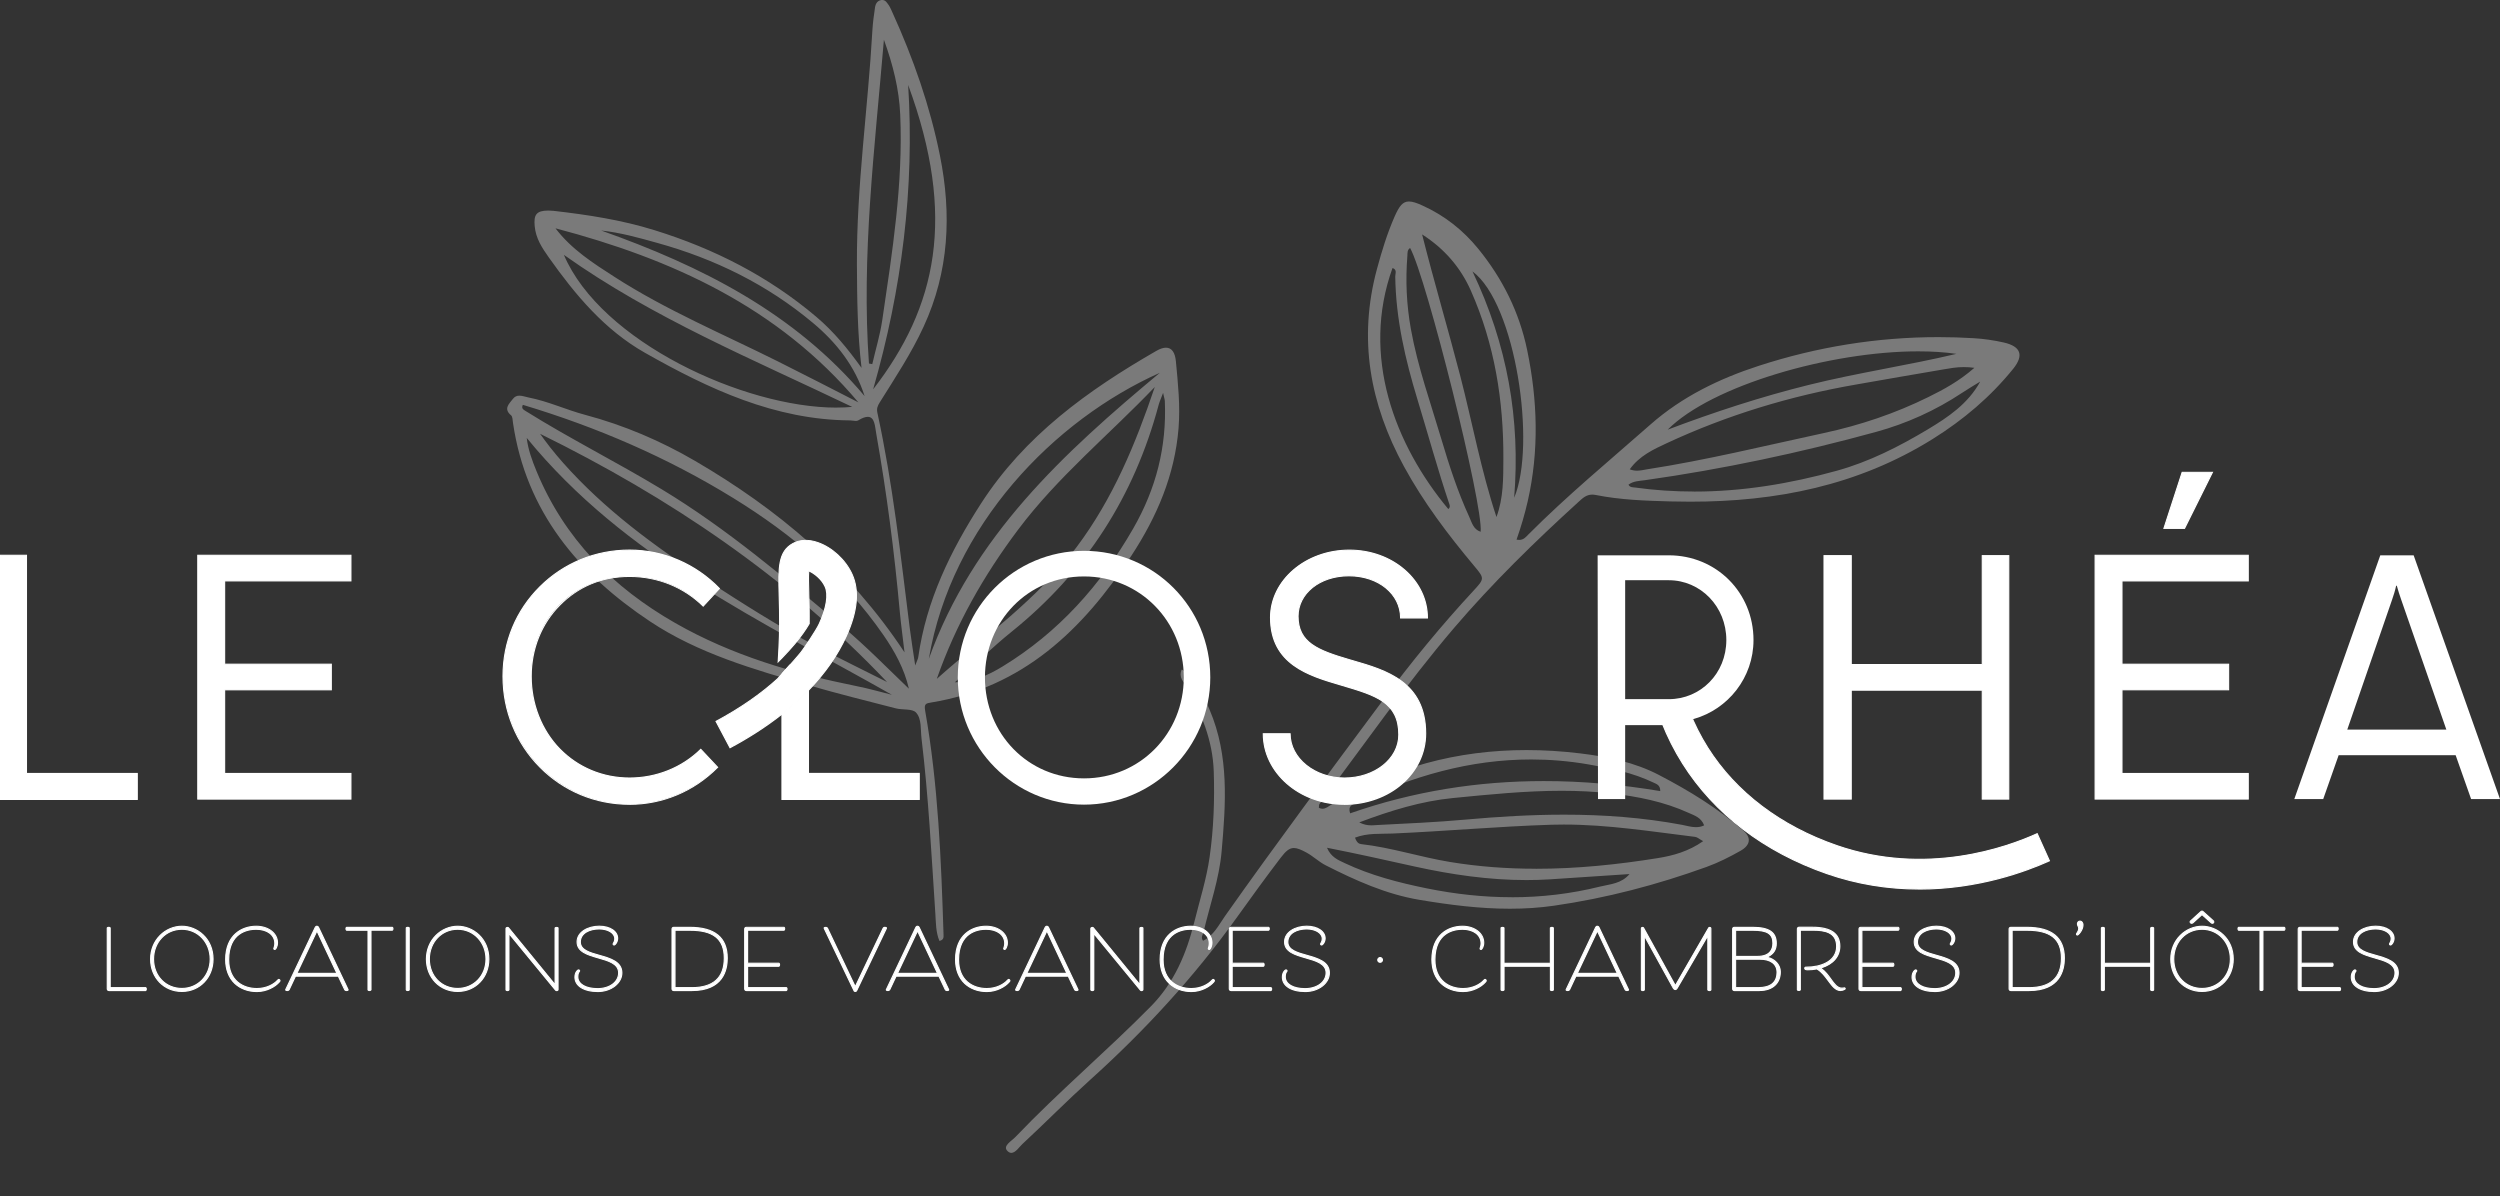 <svg width="280" height="134" viewBox="0 0 280 134" fill="none" xmlns="http://www.w3.org/2000/svg">
<rect x="0" y="0" width="280" height="134" fill="#333333" stroke="none"/>
<g clip-path="url(#clip0_85_194)">
<path d="M169.304 100.489C166.135 100.489 162.957 100.14 159.778 99.493C156.63 98.851 153.552 98.052 150.635 96.682C149.875 96.323 149.071 96.01 148.623 94.948C152.043 95.62 155.267 96.348 158.496 97.061C162.595 97.961 166.749 98.568 170.953 98.568C171.823 98.568 172.694 98.542 173.569 98.487C176.551 98.3 179.528 98.092 182.506 97.895C181.59 98.982 180.343 99.017 179.212 99.296C175.917 100.115 172.618 100.494 169.314 100.494M172.02 97.299C168.821 97.299 165.612 97.071 162.393 96.54C159.044 95.989 155.81 94.918 152.435 94.539C152.179 94.508 151.947 94.347 151.761 93.816C153.17 93.275 154.583 93.416 155.961 93.356C161.895 93.098 167.815 92.557 173.755 92.37C174.227 92.355 174.695 92.35 175.163 92.35C180.107 92.35 184.97 93.133 189.859 93.73C190.095 93.76 190.311 93.967 190.754 94.21C189.119 95.358 187.384 95.833 185.689 96.106C181.138 96.839 176.586 97.304 172.02 97.304M153.557 92.436C153.175 92.436 152.752 92.375 152.234 92.107C155.81 90.762 159.19 89.731 162.71 89.382C166.769 88.983 170.838 88.568 174.911 88.568C176.762 88.568 178.608 88.654 180.464 88.867C183.431 89.205 186.378 89.787 189.135 91.045C189.793 91.344 190.528 91.556 190.865 92.441C190.563 92.592 190.256 92.643 189.949 92.643C189.406 92.643 188.873 92.476 188.38 92.38C183.989 91.561 179.594 91.243 175.193 91.243C171.497 91.243 167.8 91.465 164.093 91.799C160.839 92.092 157.575 92.233 154.311 92.4C154.075 92.41 153.828 92.441 153.562 92.441M151.213 91.101C150.926 90.206 151.515 90.115 151.872 89.938C158.179 86.91 164.672 85.06 171.476 85.06C173.584 85.06 175.721 85.237 177.894 85.611C180.393 86.041 182.868 86.536 185.176 87.643C185.523 87.81 185.956 87.916 185.951 88.604C181.575 87.871 177.22 87.476 172.89 87.481C165.577 87.481 158.34 88.604 151.208 91.096M189.728 55.052C187.535 55.052 185.332 54.91 183.114 54.602C182.858 54.567 182.566 54.612 182.39 54.283C182.943 53.864 183.612 53.869 184.251 53.778C192.992 52.544 201.612 50.709 210.117 48.374C213.527 47.439 216.781 45.973 219.763 43.991C220.422 43.551 221.111 43.152 221.785 42.737C220.417 45.234 218.184 46.726 215.911 48.091C212.692 50.017 209.322 51.731 205.711 52.726C200.451 54.182 195.124 55.057 189.728 55.057M183.346 52.716C183.094 52.716 182.828 52.676 182.531 52.565C183.607 51.058 185.171 50.335 186.685 49.633C193.445 46.488 200.521 44.345 207.859 43.071C211.148 42.5 214.432 41.913 217.726 41.362C218.415 41.246 219.105 41.114 219.954 41.114C220.317 41.114 220.704 41.14 221.131 41.195C219.401 42.707 217.711 43.612 215.996 44.461C212.265 46.306 208.352 47.621 204.278 48.5C197.684 49.921 191.131 51.533 184.462 52.565C184.105 52.62 183.748 52.716 183.346 52.716ZM186.771 48.131C191.72 43.157 205.032 39.35 214.845 39.35C216.369 39.35 217.807 39.441 219.12 39.633C213.648 40.932 208.075 41.746 202.618 43.101C197.232 44.436 191.966 46.16 186.771 48.126M169.585 55.755C170.3 46.979 168.831 38.602 164.913 30.392C169.781 34.012 172.08 49.855 169.585 55.755ZM162.212 57.018C156.197 49.799 152.41 39.871 155.961 30.018C156.509 30.2 156.263 30.635 156.268 30.969C156.333 35.71 157.389 40.26 158.762 44.764C159.954 48.677 161.03 52.62 162.338 56.493C162.403 56.685 162.408 56.877 162.207 57.013M165.833 59.561C165.004 59.283 164.848 58.52 164.561 57.903C163.274 55.097 162.318 52.17 161.443 49.218C160.226 45.118 158.782 41.084 158.018 36.853C157.53 34.138 157.404 31.408 157.626 28.658C157.651 28.34 157.59 27.996 157.932 27.774C159.768 31.09 166.15 56.644 165.833 59.556M167.604 57.908C165.884 52.731 164.913 47.373 163.55 42.115C162.177 36.823 160.618 31.585 159.275 26.252C161.78 27.86 163.585 29.953 164.742 32.566C167.393 38.551 168.408 44.865 168.378 51.377C168.368 53.566 168.398 55.755 167.604 57.908ZM157.797 22.567C157.118 22.567 156.72 23.067 156.202 24.24C155.367 26.141 154.764 28.107 154.221 30.124C152.103 37.965 153.426 45.234 157.243 52.241C159.441 56.275 162.182 59.89 165.109 63.388C166.276 64.783 166.281 64.808 165.024 66.168C161.433 70.041 158.083 74.13 154.935 78.362C148.965 86.389 142.98 94.412 137.206 102.592C136.507 103.582 135.939 104.781 134.737 105.372C134.46 104.952 134.727 104.674 134.797 104.381C135.496 101.388 136.542 98.482 136.819 95.388C137.292 90.024 137.674 84.671 135.491 79.534C134.772 77.836 134.153 76.072 132.353 74.985C131.971 75.905 132.579 76.355 132.881 76.896C134.551 79.843 135.823 82.927 135.939 86.374C136.045 89.594 135.934 92.8 135.476 95.999C135.124 98.466 134.37 100.812 133.776 103.213C132.891 106.787 131.533 110.038 128.898 112.712C123.964 117.717 118.588 122.252 113.734 127.337C113.297 127.797 112.301 128.328 112.804 128.879C112.965 129.056 113.121 129.122 113.272 129.122C113.739 129.122 114.162 128.449 114.514 128.126C117.064 125.76 119.508 123.278 122.093 120.947C128.219 115.432 133.766 109.401 138.574 102.688C140.164 100.463 141.773 98.254 143.428 96.08C144.006 95.322 144.398 94.978 144.916 94.978C145.283 94.978 145.716 95.155 146.319 95.484C147.074 95.893 147.713 96.525 148.477 96.915C151.817 98.608 155.232 100.15 158.953 100.777C162.323 101.343 165.703 101.778 169.103 101.778C170.752 101.778 172.412 101.677 174.077 101.434C179.916 100.59 185.589 99.098 191.131 97.097C192.444 96.621 193.711 95.984 194.933 95.292C196.06 94.655 196.145 93.826 195.306 93.078C192.439 90.54 189.19 88.563 185.825 86.809C183.079 85.373 180.026 84.746 176.999 84.382C174.967 84.135 172.955 84.008 170.968 84.008C163.284 84.008 155.966 85.899 149.126 90.105C148.819 90.297 148.502 90.58 148.115 90.58C147.989 90.58 147.853 90.55 147.713 90.474C147.738 90.312 147.713 90.145 147.778 90.055C152.762 83.447 157.475 76.633 162.851 70.334C167.161 65.289 171.899 60.663 176.797 56.209C177.245 55.805 177.652 55.396 178.331 55.396C178.452 55.396 178.578 55.411 178.714 55.436C181.465 55.987 184.266 56.083 187.072 56.159C187.817 56.179 188.561 56.189 189.3 56.189C198.897 56.189 208.06 54.405 216.444 49.178C219.889 47.029 222.927 44.461 225.472 41.312C226.699 39.795 226.342 38.799 224.421 38.359C223.319 38.112 222.188 37.945 221.061 37.879C219.738 37.798 218.421 37.758 217.108 37.758C210.253 37.758 203.529 38.845 196.965 40.978C192.56 42.409 188.385 44.436 184.87 47.53C180.253 51.594 175.5 55.517 171.149 59.89C170.893 60.148 170.647 60.471 170.144 60.471C170.053 60.471 169.958 60.461 169.852 60.441C170.37 58.965 170.777 57.564 171.104 56.144C172.392 50.467 172.211 44.835 171.039 39.188C170.159 34.962 168.288 31.216 165.577 27.88C163.857 25.767 161.775 24.129 159.3 23.012C158.667 22.723 158.194 22.567 157.812 22.567" fill="white" fill-opacity="0.35"/>
<path d="M99.908 77.821C98.596 77.492 97.298 77.118 95.975 76.855C88.874 75.425 81.974 73.408 75.626 69.778C68.636 65.784 63.214 60.34 60.091 52.777C59.588 51.559 59.135 50.315 58.994 49.046C69.978 62.498 85.343 69.571 99.908 77.826M99.34 76.38C96.689 75.046 94.019 73.741 91.394 72.361C87.159 70.142 83.135 67.564 79.127 64.96C73.298 61.169 67.725 57.079 63.073 51.842C62.575 51.281 62.093 50.699 61.625 50.113C61.197 49.577 60.8 49.011 60.488 48.586C74.912 55.679 88.155 64.571 99.345 76.38M101.799 77.138C99.345 74.788 96.991 72.371 94.406 70.203C87.883 64.723 81.385 59.192 74.078 54.779C69.078 51.756 63.843 49.142 58.884 46.043C58.617 45.877 58.361 45.75 58.557 45.341C66.85 47.833 74.751 51.235 82.139 55.79C88.698 59.829 94.512 64.713 98.938 71.118C100.215 72.963 101.286 74.909 101.799 77.143M106.944 76.415C109.072 74.515 111.119 72.513 113.337 70.723C121.595 64.076 127.022 55.608 129.763 45.366C129.858 45.012 130.014 44.678 130.266 44.001C130.386 44.567 130.457 44.749 130.462 44.936C130.678 50.037 129.491 54.718 126.921 59.192C123.26 65.562 118.557 70.814 112.306 74.636C110.676 75.632 108.961 76.405 106.949 76.415M104.918 76.041C107.05 69.94 110.188 64.434 114.026 59.324C118.482 53.384 124.23 48.687 129.335 43.344C127.188 49.719 124.638 55.861 120.589 61.26C116.214 67.099 110.289 71.254 104.918 76.036M104.027 73.797C106.577 58.818 118.054 47.049 129.903 41.752C119.146 50.709 108.936 60.077 104.027 73.797ZM93.692 45.654C83.311 45.654 67.283 38.258 63.154 28.542C73.132 35.635 84.332 40.24 95.447 45.573C94.884 45.624 94.296 45.649 93.692 45.649M96.83 44.355C88.954 35.018 78.538 29.791 67.328 25.817C69.501 26.05 71.553 26.631 73.62 27.207C80.057 28.992 85.922 31.868 91.062 36.175C93.687 38.374 95.759 40.998 96.835 44.355M96.141 45.068C93.119 43.526 90.111 41.964 87.073 40.452C80.953 37.399 74.626 34.745 68.842 31.024C66.423 29.467 64.009 27.93 62.213 25.57C75.259 29.002 87.184 34.416 96.141 45.068ZM97.791 43.607C101.015 32.364 102.438 21.091 101.714 9.514C107.161 24.311 104.907 34.396 97.791 43.607ZM97.69 40.781C97.57 40.761 97.444 40.735 97.323 40.715C96.458 28.643 97.967 16.672 98.998 4.444C100.029 7.3 100.703 10.014 100.824 12.825C101.161 20.58 99.939 28.208 98.817 35.837C98.57 37.505 98.073 39.133 97.695 40.781M98.817 0C98.817 0 98.767 0 98.742 0C98.264 0.056 98.062 0.425 98.002 0.834C97.876 1.673 97.761 2.523 97.71 3.372C97.218 12.128 95.93 20.823 95.975 29.619C95.996 33.471 96.031 37.313 96.493 41.206C94.985 39.108 93.39 37.146 91.424 35.483C86.062 30.948 79.982 27.855 73.308 25.782C69.601 24.629 65.814 24.053 61.987 23.613C61.801 23.593 61.61 23.583 61.424 23.583C61.413 23.583 61.404 23.583 61.388 23.583C60.061 23.593 59.769 24.058 59.885 25.322C60.01 26.717 60.714 27.764 61.469 28.835C64.441 33.036 67.73 36.964 72.252 39.522C79.394 43.566 86.767 47.024 95.226 47.085C95.427 47.085 95.659 47.145 95.855 47.145C95.95 47.145 96.041 47.13 96.116 47.085C96.579 46.802 96.926 46.685 97.187 46.685C97.982 46.685 97.992 47.757 98.138 48.561C99.31 55.173 100.17 61.831 100.778 68.519C100.904 69.904 101.1 71.279 101.306 73.064C95.12 63.701 87.063 57.003 77.87 51.635C74.012 49.38 69.883 47.621 65.538 46.463C63.405 45.897 61.393 44.946 59.216 44.522C58.859 44.451 58.496 44.315 58.165 44.315C57.893 44.315 57.647 44.406 57.43 44.694C57.048 45.204 56.344 45.776 57.239 46.514C57.42 46.665 57.41 47.075 57.455 47.368C58.919 57.322 64.813 64.288 72.8 69.596C78.186 73.18 84.428 74.975 90.604 76.759C93.828 77.689 97.087 78.503 100.336 79.337C101.1 79.534 102.177 79.347 102.599 79.808C103.243 80.51 103.092 81.698 103.208 82.684C103.992 89.2 104.324 95.757 104.757 102.303C104.827 103.335 104.802 104.386 105.214 105.382C105.697 105.281 105.687 104.983 105.677 104.695C105.41 96.288 105.078 87.886 103.615 79.585C103.479 78.822 103.721 78.771 104.289 78.68C114.529 77.007 121.273 70.561 126.72 62.23C129.582 57.852 131.563 53.237 131.996 47.98C132.202 45.452 131.935 42.955 131.699 40.457C131.603 39.461 131.226 38.941 130.587 38.941C130.286 38.941 129.929 39.057 129.516 39.295C121.846 43.708 114.76 48.798 109.846 56.437C106.441 61.73 103.736 67.286 102.845 73.6C102.82 73.792 102.71 73.979 102.503 74.535C102.262 72.882 102.046 71.593 101.885 70.293C100.874 62.245 99.999 54.177 98.269 46.24C98.163 45.755 98.284 45.462 98.55 45.037C100.275 42.277 102.071 39.573 103.444 36.59C106.301 30.397 106.592 23.997 105.275 17.431C104.158 11.865 102.292 6.547 99.948 1.39C99.823 1.117 99.707 0.829 99.541 0.581C99.355 0.334 99.189 0 98.817 0Z" fill="white" fill-opacity="0.35"/>
<path d="M2.967 86.632V62.195H0V89.539H15.375V86.632H2.967Z" fill="white"/>
<path d="M15.435 89.6H-0.066V62.129H3.027V86.566H15.435V89.6ZM0.06 89.473H15.309V86.693H2.902V62.256H0.06V89.473Z" fill="white"/>
<path d="M39.304 65.061V62.195H22.154V89.499H39.304V86.632H25.162V77.26H37.107V74.393H25.162V65.061H39.304Z" fill="white"/>
<path d="M39.365 89.559H22.089V62.129H39.365V65.122H25.222V74.328H37.167V77.32H25.222V86.566H39.365V89.559ZM22.215 89.433H39.239V86.693H25.096V77.194H37.041V74.454H25.096V64.996H39.239V62.256H22.215V89.433Z" fill="white"/>
<path d="M70.512 87.138C64.346 87.138 59.492 82.259 59.492 75.753C59.492 69.247 64.346 64.561 70.512 64.561C73.826 64.561 76.678 65.835 78.76 67.887L80.57 65.916C78.026 63.282 74.404 61.614 70.512 61.614C62.651 61.614 56.334 67.852 56.334 75.753C56.334 83.655 62.651 90.08 70.512 90.08C74.329 90.08 77.835 88.493 80.374 85.934L78.488 83.922C76.487 85.899 73.71 87.138 70.512 87.138Z" fill="white"/>
<path d="M70.512 90.141C66.684 90.141 63.104 88.659 60.433 85.965C57.752 83.265 56.274 79.636 56.274 75.748C56.274 71.861 57.752 68.337 60.433 65.673C63.109 63.014 66.689 61.548 70.512 61.548C74.334 61.548 77.96 63.125 80.616 65.87L80.656 65.911L78.76 67.973L78.715 67.928C76.552 65.794 73.635 64.621 70.512 64.621C67.389 64.621 64.773 65.754 62.736 67.816C60.684 69.889 59.558 72.705 59.558 75.753C59.558 78.802 60.69 81.739 62.736 83.842C64.773 85.924 67.534 87.077 70.512 87.077C73.489 87.077 76.356 85.939 78.443 83.882L78.488 83.837L80.46 85.94L80.415 85.98C77.749 88.664 74.228 90.145 70.507 90.145L70.512 90.141ZM70.512 61.674C66.72 61.674 63.169 63.125 60.519 65.764C57.858 68.408 56.394 71.957 56.394 75.753C56.394 79.55 57.858 83.2 60.519 85.879C63.169 88.548 66.72 90.019 70.512 90.019C74.304 90.019 77.648 88.568 80.289 85.934L78.488 84.013C76.381 86.071 73.555 87.203 70.512 87.203C67.469 87.203 64.703 86.041 62.646 83.933C60.574 81.809 59.432 78.903 59.432 75.758C59.432 72.614 60.574 69.828 62.646 67.736C64.708 65.653 67.504 64.505 70.512 64.505C73.519 64.505 76.577 65.678 78.76 67.806L80.485 65.926C77.86 63.231 74.228 61.684 70.512 61.684V61.674Z" fill="white"/>
<path d="M88.502 74.464C88.16 74.838 87.833 75.202 87.581 75.485C87.581 75.485 88.17 74.818 88.502 74.464Z" fill="white"/>
<path d="M87.627 75.526L87.531 75.44C87.531 75.44 88.124 74.767 88.451 74.419L88.542 74.504C88.2 74.879 87.873 75.243 87.621 75.526H87.627Z" fill="white"/>
<path d="M102.956 86.632V89.539H87.581V79.964C88.602 79.155 89.608 78.271 90.549 77.3V86.632H102.956Z" fill="white"/>
<path d="M103.017 89.6H87.516V79.929L87.541 79.909C88.658 79.024 89.623 78.154 90.504 77.25L90.609 77.138V86.561H103.017V89.594V89.6ZM87.642 89.473H102.891V86.693H90.483V77.452C89.638 78.316 88.708 79.145 87.642 79.99V89.468V89.473Z" fill="white"/>
<path d="M121.409 61.694C113.629 61.694 107.271 68.004 107.271 75.87C107.271 83.736 113.629 90.12 121.409 90.12C129.189 90.12 135.552 83.73 135.552 75.87C135.552 68.008 129.27 61.694 121.409 61.694ZM121.409 87.178C115.132 87.178 110.314 82.178 110.314 75.87C110.314 69.561 115.132 64.561 121.409 64.561C127.686 64.561 132.584 69.596 132.584 75.87C132.584 82.143 127.691 87.178 121.409 87.178Z" fill="white"/>
<path d="M151.158 73.893C147.456 72.806 145.379 71.916 145.379 69.014C145.379 66.497 147.803 64.48 151.077 64.48C154.351 64.48 156.861 66.497 156.861 69.207H159.863C159.863 65.026 156.011 61.614 151.117 61.614C146.224 61.614 142.296 64.986 142.296 69.166C142.296 74.51 146.762 75.713 150.308 76.759C154.085 77.882 156.665 78.655 156.665 82.295C156.665 84.928 154.085 87.138 150.579 87.138C147.265 87.138 144.489 84.969 144.489 82.178H141.486C141.486 86.556 145.57 90.08 150.539 90.08C155.508 90.08 159.672 86.632 159.672 82.143C159.672 76.137 154.854 74.975 151.158 73.893Z" fill="white"/>
<path d="M150.539 90.141C145.515 90.141 141.426 86.566 141.426 82.178V82.118H144.554V82.178C144.554 84.878 147.26 87.077 150.584 87.077C153.909 87.077 156.604 84.979 156.604 82.295C156.604 78.695 154.095 77.947 150.293 76.82L150.071 76.754C146.581 75.728 142.236 74.444 142.236 69.166C142.236 64.965 146.219 61.553 151.122 61.553C153.496 61.553 155.714 62.352 157.374 63.797C159.024 65.238 159.934 67.159 159.934 69.212V69.272H156.806V69.212C156.806 66.553 154.346 64.551 151.082 64.551C147.818 64.551 145.444 66.512 145.444 69.02C145.444 71.942 147.612 72.791 151.178 73.837L151.6 73.959C155.226 75.01 159.738 76.319 159.738 82.148C159.738 86.632 155.699 90.151 150.539 90.151V90.141ZM141.552 82.239C141.592 86.531 145.61 90.014 150.539 90.014C155.468 90.014 159.612 86.556 159.612 82.138C159.612 76.405 155.151 75.111 151.565 74.07L151.143 73.948C147.521 72.882 145.319 72.022 145.319 69.01C145.319 66.431 147.848 64.414 151.082 64.414C154.316 64.414 156.891 66.441 156.926 69.141H159.803C159.763 65.016 155.885 61.674 151.122 61.674C146.36 61.674 142.361 65.036 142.361 69.161C142.361 74.348 146.656 75.612 150.106 76.628L150.328 76.694C154.044 77.796 156.73 78.594 156.73 82.29C156.73 85.04 154.029 87.198 150.584 87.198C147.139 87.198 144.474 84.979 144.433 82.239H141.557H141.552Z" fill="white"/>
<path d="M222.011 62.235V74.434H207.336V62.235H204.288V89.499H207.336V77.3H222.011V89.499H224.979V62.235H222.011Z" fill="white"/>
<path d="M225.044 89.559H221.951V77.361H207.401V89.559H204.228V62.17H207.401V74.368H221.951V62.17H225.044V89.559ZM222.077 89.433H224.918V62.296H222.077V74.494H207.275V62.296H204.353V89.433H207.275V77.234H222.077V89.433Z" fill="white"/>
<path d="M251.8 65.061V62.195H234.65V89.499H251.8V86.632H237.658V77.26H249.602V74.393H237.658V65.061H251.8ZM244.402 52.903L242.36 59.177H244.669L247.792 52.903H244.402Z" fill="white"/>
<path d="M251.866 89.559H234.59V62.129H251.866V65.122H237.723V74.328H249.668V77.32H237.723V86.566H251.866V89.559ZM234.716 89.433H251.74V86.693H237.597V77.194H249.542V74.454H237.597V64.996H251.74V62.256H234.716V89.433ZM244.709 59.238H242.275L244.357 52.838H247.893L247.847 52.929L244.709 59.238ZM242.451 59.111H244.633L247.691 52.964H244.447L242.446 59.111H242.451Z" fill="white"/>
<path d="M270.329 62.195H266.592L256.96 89.499H260.199L261.929 84.58H275.031L276.766 89.499H280L270.329 62.195ZM262.895 81.713L267.904 67.195C268.095 66.649 268.251 66.148 268.367 65.602H268.442C268.598 66.148 268.749 66.649 268.945 67.195L273.99 81.713H262.895Z" fill="white"/>
<path d="M214.95 99.569C211.741 99.569 208.236 99.098 204.615 97.845C197.599 95.408 192.016 91.151 188.465 85.53C187.54 84.069 186.75 82.502 186.117 80.884L189.2 79.666C189.758 81.087 190.447 82.462 191.262 83.746C194.405 88.72 199.394 92.506 205.696 94.695C215.694 98.168 224.742 94.923 228.162 93.366L229.53 96.399C226.975 97.557 221.594 99.569 214.95 99.569Z" fill="white"/>
<path d="M214.95 99.634C211.384 99.634 207.899 99.053 204.595 97.905C197.569 95.464 191.971 91.197 188.415 85.566C187.49 84.099 186.695 82.532 186.062 80.91L186.036 80.849L189.24 79.585L189.265 79.646C189.818 81.061 190.513 82.431 191.322 83.715C194.456 88.68 199.435 92.456 205.721 94.64C215.705 98.108 224.727 94.867 228.142 93.315L228.198 93.29L228.223 93.346L229.616 96.439L229.561 96.465C226.95 97.648 221.589 99.639 214.955 99.639L214.95 99.634ZM186.202 80.925C186.831 82.522 187.611 84.059 188.521 85.5C192.062 91.106 197.634 95.358 204.635 97.784C207.924 98.927 211.399 99.508 214.95 99.508C221.509 99.508 226.83 97.557 229.45 96.374L228.137 93.452C224.667 95.019 215.649 98.219 205.681 94.756C199.369 92.562 194.365 88.77 191.217 83.781C190.412 82.512 189.728 81.152 189.175 79.752L186.207 80.925H186.202Z" fill="white"/>
<path d="M94.788 71.229C93.747 73.529 92.249 75.551 90.549 77.3C89.608 78.271 88.602 79.155 87.581 79.964C85.61 81.516 83.563 82.77 81.757 83.736L80.198 80.793C82.351 79.641 84.876 78.048 87.109 76.016C87.109 76.001 88.16 74.838 88.502 74.464C88.602 74.353 88.703 74.242 88.803 74.125C88.859 74.065 88.914 74.004 88.964 73.943C89.07 73.832 89.171 73.711 89.271 73.59C89.322 73.534 89.367 73.478 89.412 73.423C89.538 73.276 89.648 73.145 89.739 73.028C90.046 72.644 91.439 70.587 91.771 69.854C92.586 68.049 92.817 66.573 92.415 65.693C92.007 64.788 91.122 64.151 90.579 63.934C90.529 64.525 90.559 65.562 90.579 66.507C90.589 67.023 90.604 67.589 90.619 68.206C90.634 69.09 90.634 68.964 90.624 69.849C90.197 70.592 89.648 71.335 89.08 72.017C88.567 72.634 88.039 73.205 87.576 73.68L87.154 74.105C87.295 71.82 87.34 70.536 87.305 68.261C87.295 67.655 87.28 67.104 87.264 66.598C87.184 63.691 87.134 61.77 88.819 60.86C89.588 60.446 90.534 60.405 91.549 60.749C93.169 61.295 94.693 62.696 95.427 64.313C96.252 66.133 96.036 68.463 94.783 71.229H94.788Z" fill="white"/>
<path d="M81.732 83.821L80.113 80.768L80.168 80.738C82.839 79.307 85.162 77.704 87.063 75.971C87.229 75.763 88.436 74.439 88.451 74.424C88.552 74.312 88.653 74.201 88.753 74.085C88.814 74.019 88.864 73.959 88.914 73.903C89.02 73.792 89.12 73.67 89.216 73.554C89.271 73.493 89.317 73.438 89.362 73.382C89.508 73.21 89.608 73.089 89.689 72.988C89.985 72.614 91.384 70.556 91.71 69.828C92.52 68.039 92.747 66.578 92.354 65.719C91.967 64.864 91.142 64.257 90.634 64.025C90.594 64.596 90.619 65.511 90.644 66.396V66.507C90.654 66.881 90.664 67.281 90.674 67.705L90.69 68.403C90.696 68.828 90.696 69.266 90.69 69.717V69.869L90.68 69.884C90.287 70.561 89.769 71.294 89.13 72.063C88.678 72.604 88.17 73.165 87.622 73.731L87.084 74.277L87.094 74.11C87.229 71.906 87.28 70.607 87.244 68.271C87.234 67.665 87.219 67.114 87.204 66.608C87.124 63.676 87.068 61.745 88.793 60.815C89.583 60.39 90.544 60.35 91.575 60.699C93.209 61.25 94.748 62.66 95.488 64.298C96.322 66.138 96.106 68.484 94.844 71.264C93.878 73.392 92.45 75.44 90.594 77.356C89.714 78.266 88.738 79.14 87.622 80.025C85.891 81.385 83.93 82.659 81.788 83.801L81.732 83.832V83.821ZM80.284 80.819L81.782 83.65C83.895 82.517 85.836 81.258 87.541 79.914C88.658 79.029 89.623 78.159 90.504 77.255C92.349 75.354 93.773 73.317 94.733 71.198C95.981 68.448 96.197 66.138 95.377 64.333C94.648 62.731 93.144 61.346 91.534 60.805C90.539 60.466 89.608 60.501 88.854 60.911C87.199 61.806 87.254 63.706 87.335 66.593C87.35 67.099 87.365 67.65 87.375 68.256C87.41 70.536 87.365 71.83 87.234 73.938L87.541 73.63C88.089 73.069 88.592 72.513 89.04 71.972C89.669 71.214 90.182 70.496 90.569 69.828V69.712C90.576 69.26 90.576 68.822 90.569 68.398L90.554 67.7C90.544 67.275 90.534 66.876 90.524 66.502V66.391C90.493 65.456 90.468 64.49 90.524 63.919V63.833L90.609 63.863C91.233 64.111 92.083 64.778 92.48 65.653C92.887 66.543 92.661 68.039 91.836 69.864C91.504 70.602 90.096 72.68 89.794 73.054C89.714 73.155 89.613 73.281 89.467 73.448C89.422 73.504 89.377 73.559 89.327 73.615C89.226 73.736 89.125 73.858 89.02 73.969C88.975 74.024 88.919 74.085 88.869 74.141C88.763 74.262 88.663 74.373 88.557 74.489C88.195 74.884 87.26 75.925 87.174 76.031L87.164 76.046C85.263 77.775 82.954 79.373 80.294 80.803L80.284 80.819Z" fill="white"/>
<path d="M186.911 62.195H178.935L178.975 89.499H182.018V81.213H186.605L189.572 80.551L189.728 80.515C193.54 79.428 196.392 75.905 196.392 71.684C196.392 66.34 192.192 62.195 186.911 62.195ZM186.911 78.306H182.018V64.986H186.911C190.457 64.986 193.349 67.928 193.349 71.684C193.349 75.44 190.457 78.306 186.911 78.306Z" fill="white"/>
<path d="M16.325 110.619C16.325 110.619 16.391 110.64 16.391 110.776C16.391 110.923 16.325 110.943 16.325 110.943H12.201C12.091 110.943 12.015 110.867 12.015 110.756V103.936C12.015 103.936 12.035 103.871 12.181 103.871C12.327 103.871 12.347 103.936 12.347 103.936V110.624H16.325V110.619Z" fill="white"/>
<path d="M16.335 111.004H12.201C12.055 111.004 11.95 110.897 11.95 110.751V103.911C11.95 103.911 12 103.8 12.176 103.8C12.352 103.8 12.397 103.891 12.402 103.911V103.931V110.554H16.335C16.335 110.554 16.446 110.599 16.446 110.771C16.446 110.958 16.345 110.993 16.335 110.999H16.325L16.335 111.004ZM12.081 103.951V110.751C12.081 110.827 12.131 110.877 12.206 110.877H16.31C16.31 110.877 16.33 110.842 16.33 110.771C16.33 110.715 16.315 110.69 16.305 110.68H12.282V103.946C12.282 103.946 12.246 103.926 12.181 103.926C12.116 103.926 12.091 103.941 12.081 103.951Z" fill="white"/>
<path d="M16.868 107.419C16.868 105.241 18.558 103.744 20.369 103.744C22.179 103.744 23.859 105.246 23.859 107.419C23.859 109.593 22.27 111.039 20.369 111.039C18.468 111.039 16.868 109.573 16.868 107.419ZM23.542 107.419C23.542 105.407 22.074 104.078 20.369 104.078C18.664 104.078 17.195 105.412 17.195 107.419C17.195 109.426 18.679 110.705 20.369 110.705C22.059 110.705 23.542 109.396 23.542 107.419Z" fill="white"/>
<path d="M20.369 111.105C18.337 111.105 16.803 109.522 16.803 107.419C16.803 106.378 17.191 105.423 17.895 104.72C18.558 104.058 19.459 103.678 20.369 103.678C22.114 103.678 23.925 105.079 23.925 107.419C23.925 109.517 22.396 111.105 20.369 111.105ZM20.369 103.805C18.247 103.805 16.929 105.68 16.929 107.419C16.929 109.447 18.408 110.978 20.369 110.978C22.331 110.978 23.799 109.447 23.799 107.419C23.799 105.16 22.054 103.805 20.369 103.805ZM20.369 110.771C18.523 110.771 17.135 109.33 17.135 107.419C17.135 105.509 18.528 104.012 20.369 104.012C22.21 104.012 23.603 105.478 23.603 107.419C23.603 109.361 22.21 110.771 20.369 110.771ZM20.369 104.139C18.599 104.139 17.261 105.549 17.261 107.419C17.261 109.29 18.599 110.645 20.369 110.645C22.139 110.645 23.477 109.26 23.477 107.419C23.477 105.579 22.139 104.139 20.369 104.139Z" fill="white"/>
<path d="M28.688 104.078C27.073 104.078 25.605 104.988 25.605 107.49C25.605 109.725 27.098 110.72 28.763 110.72C29.88 110.72 30.709 110.21 31.072 109.8C31.137 109.735 31.172 109.699 31.227 109.699C31.283 109.699 31.348 109.79 31.348 109.846C31.348 109.891 31.313 109.922 31.258 109.993C30.815 110.503 29.875 111.059 28.758 111.059C26.867 111.059 25.268 109.846 25.268 107.47C25.268 104.892 26.912 103.749 28.683 103.749C30.131 103.749 31.072 104.594 31.072 105.594C31.072 106.07 30.85 106.348 30.775 106.348C30.719 106.348 30.664 106.302 30.664 106.247C30.664 106.181 30.775 106.004 30.775 105.66C30.775 104.74 29.97 104.083 28.688 104.083V104.078Z" fill="white"/>
<path d="M28.768 111.115C27.787 111.115 26.902 110.786 26.268 110.195C25.574 109.543 25.212 108.597 25.212 107.465C25.212 104.669 27.088 103.678 28.692 103.678C30.091 103.678 31.142 104.497 31.142 105.584C31.142 106.049 30.921 106.403 30.78 106.403C30.684 106.403 30.604 106.327 30.604 106.242C30.604 106.211 30.614 106.176 30.634 106.13C30.664 106.039 30.719 105.883 30.719 105.655C30.719 104.75 29.905 104.139 28.692 104.139C27.782 104.139 25.675 104.467 25.675 107.485C25.675 109.821 27.274 110.655 28.773 110.655C29.854 110.655 30.669 110.169 31.036 109.755C31.112 109.679 31.157 109.634 31.237 109.634C31.333 109.634 31.423 109.75 31.423 109.841C31.423 109.902 31.388 109.947 31.338 110.003L31.318 110.028C30.85 110.569 29.879 111.115 28.773 111.115H28.768ZM28.692 103.805C27.148 103.805 25.338 104.765 25.338 107.465C25.338 109.608 26.686 110.988 28.768 110.988C29.834 110.988 30.77 110.463 31.217 109.942L31.237 109.922C31.267 109.886 31.293 109.856 31.293 109.841C31.293 109.816 31.252 109.765 31.232 109.76C31.207 109.76 31.187 109.775 31.122 109.841C30.739 110.276 29.89 110.781 28.768 110.781C27.883 110.781 27.083 110.498 26.52 109.987C25.881 109.406 25.544 108.542 25.544 107.485C25.544 104.351 27.742 104.012 28.688 104.012C29.975 104.012 30.84 104.669 30.84 105.655C30.84 105.903 30.785 106.07 30.75 106.171C30.739 106.201 30.729 106.231 30.729 106.242C30.729 106.262 30.755 106.277 30.78 106.277C30.83 106.257 31.016 106.009 31.016 105.584C31.016 104.553 30.04 103.805 28.692 103.805Z" fill="white"/>
<path d="M35.693 103.901L38.952 110.776C38.952 110.776 38.988 110.832 38.988 110.867C38.988 110.913 38.932 110.943 38.801 110.943C38.681 110.943 38.615 110.852 38.615 110.852L37.896 109.33H33.098L32.379 110.852C32.379 110.852 32.314 110.943 32.193 110.943C32.062 110.943 32.007 110.908 32.007 110.867C32.007 110.832 32.042 110.776 32.042 110.776L35.301 103.901C35.301 103.901 35.356 103.744 35.497 103.744C35.638 103.744 35.698 103.901 35.698 103.901H35.693ZM33.239 109.022H37.735L35.492 104.255L33.239 109.022Z" fill="white"/>
<path d="M38.797 111.004C38.646 111.004 38.56 110.892 38.56 110.887L37.851 109.391H33.133L32.434 110.877C32.434 110.877 32.339 111.004 32.188 111.004C31.972 111.004 31.936 110.918 31.936 110.862C31.936 110.817 31.967 110.756 31.977 110.741L35.236 103.871C35.236 103.871 35.306 103.678 35.492 103.678C35.668 103.678 35.739 103.845 35.749 103.871L39.008 110.746C39.008 110.746 39.048 110.817 39.048 110.862C39.048 110.913 39.018 111.004 38.797 111.004ZM38.666 110.822C38.666 110.822 38.716 110.877 38.797 110.877C38.902 110.877 38.922 110.857 38.922 110.857C38.922 110.857 38.907 110.827 38.897 110.806L35.633 103.921C35.633 103.921 35.588 103.805 35.492 103.805C35.397 103.805 35.356 103.916 35.352 103.921L32.087 110.801C32.087 110.801 32.062 110.852 32.062 110.862C32.067 110.862 32.097 110.877 32.188 110.877C32.279 110.877 32.324 110.817 32.324 110.811L33.053 109.265H37.926L38.661 110.822H38.666ZM37.836 109.083H33.139L35.492 104.108L35.548 104.23L37.836 109.088V109.083ZM33.34 108.956H37.64L35.497 104.401L33.345 108.956H33.34Z" fill="white"/>
<path d="M41.547 104.189V110.867C41.547 110.867 41.527 110.943 41.382 110.943C41.236 110.943 41.216 110.867 41.216 110.867V104.189H38.827C38.827 104.189 38.751 104.169 38.751 104.022C38.751 103.891 38.827 103.866 38.827 103.866H43.931C43.931 103.866 44.007 103.886 44.007 104.022C44.007 104.169 43.931 104.189 43.931 104.189H41.542H41.547Z" fill="white"/>
<path d="M41.382 111.004C41.195 111.004 41.16 110.892 41.155 110.877V110.862V104.25H38.812C38.812 104.25 38.686 104.209 38.686 104.017C38.686 103.876 38.761 103.815 38.812 103.8H38.827H43.952C43.997 103.815 44.072 103.871 44.072 104.017C44.072 104.204 43.962 104.24 43.952 104.245H43.937H41.613V110.872C41.613 110.872 41.568 110.999 41.387 110.999L41.382 111.004ZM41.276 110.847C41.276 110.847 41.316 110.877 41.382 110.877C41.447 110.877 41.472 110.857 41.482 110.847V104.123H43.916C43.916 104.123 43.947 104.083 43.947 104.017C43.947 103.951 43.926 103.931 43.916 103.926H38.842C38.842 103.926 38.812 103.957 38.812 104.017C38.812 104.078 38.827 104.108 38.842 104.123H41.276V110.847Z" fill="white"/>
<path d="M45.833 110.862C45.833 110.862 45.813 110.938 45.667 110.938C45.521 110.938 45.501 110.862 45.501 110.862V103.931C45.501 103.931 45.521 103.866 45.667 103.866C45.813 103.866 45.833 103.931 45.833 103.931V110.862Z" fill="white"/>
<path d="M45.667 111.004C45.481 111.004 45.446 110.892 45.44 110.877V110.862V103.911C45.446 103.891 45.486 103.8 45.667 103.8C45.848 103.8 45.888 103.891 45.893 103.911V103.931V110.877C45.893 110.892 45.853 111.004 45.667 111.004ZM45.566 110.847C45.566 110.847 45.606 110.877 45.667 110.877C45.727 110.877 45.757 110.862 45.767 110.847V103.951C45.767 103.951 45.732 103.931 45.667 103.931C45.601 103.931 45.576 103.946 45.566 103.957V110.852V110.847Z" fill="white"/>
<path d="M47.759 107.419C47.759 105.241 49.449 103.744 51.259 103.744C53.07 103.744 54.75 105.246 54.75 107.419C54.75 109.593 53.16 111.039 51.259 111.039C49.358 111.039 47.759 109.573 47.759 107.419ZM54.433 107.419C54.433 105.407 52.964 104.078 51.259 104.078C49.554 104.078 48.086 105.412 48.086 107.419C48.086 109.426 49.569 110.705 51.259 110.705C52.949 110.705 54.433 109.396 54.433 107.419Z" fill="white"/>
<path d="M51.259 111.105C49.228 111.105 47.694 109.522 47.694 107.419C47.694 106.378 48.081 105.423 48.785 104.72C49.449 104.058 50.349 103.678 51.259 103.678C53.005 103.678 54.815 105.079 54.815 107.419C54.815 109.517 53.286 111.105 51.259 111.105ZM51.259 103.805C49.137 103.805 47.819 105.68 47.819 107.419C47.819 109.447 49.298 110.978 51.259 110.978C53.221 110.978 54.69 109.447 54.69 107.419C54.69 105.16 52.944 103.805 51.259 103.805ZM51.259 110.771C49.414 110.771 48.026 109.33 48.026 107.419C48.026 105.509 49.419 104.012 51.259 104.012C53.1 104.012 54.493 105.478 54.493 107.419C54.493 109.361 53.1 110.771 51.259 110.771ZM51.259 104.139C49.489 104.139 48.151 105.549 48.151 107.419C48.151 109.29 49.489 110.645 51.259 110.645C53.03 110.645 54.368 109.26 54.368 107.419C54.368 105.579 53.03 104.139 51.259 104.139Z" fill="white"/>
<path d="M62.163 103.931C62.163 103.931 62.183 103.866 62.329 103.866C62.475 103.866 62.495 103.931 62.495 103.931V110.832C62.495 110.887 62.419 110.943 62.329 110.943C62.254 110.943 62.218 110.887 62.218 110.887L57.003 104.543V110.862C57.003 110.862 56.983 110.938 56.837 110.938C56.691 110.938 56.671 110.862 56.671 110.862V103.977C56.671 103.921 56.761 103.866 56.847 103.866C56.912 103.866 56.958 103.921 56.958 103.921L62.163 110.286V103.931Z" fill="white"/>
<path d="M62.329 111.004C62.239 111.004 62.183 110.948 62.163 110.918L57.063 104.72V110.882C57.063 110.882 57.023 111.009 56.837 111.009C56.651 111.009 56.616 110.897 56.611 110.882V110.867V103.982C56.611 103.881 56.736 103.81 56.852 103.81C56.948 103.81 57.003 103.881 57.013 103.891L62.108 110.119V103.921C62.108 103.921 62.158 103.81 62.339 103.81C62.52 103.81 62.56 103.901 62.565 103.921V103.941V110.842C62.565 110.938 62.46 111.014 62.339 111.014L62.329 111.004ZM56.938 104.366L62.264 110.842C62.264 110.842 62.289 110.872 62.324 110.872C62.384 110.872 62.425 110.837 62.425 110.827V103.946C62.425 103.946 62.389 103.926 62.324 103.926C62.259 103.926 62.233 103.941 62.218 103.951V110.463L56.902 103.962C56.902 103.962 56.872 103.931 56.842 103.931C56.782 103.931 56.731 103.967 56.726 103.982V110.852C56.726 110.852 56.767 110.882 56.827 110.882C56.887 110.882 56.917 110.867 56.927 110.852V104.371L56.938 104.366Z" fill="white"/>
<path d="M66.936 110.731C68.329 110.731 69.29 109.952 69.29 108.966C69.29 106.889 64.638 107.687 64.638 105.498C64.638 104.356 65.855 103.744 67.112 103.744C68.369 103.744 69.179 104.366 69.179 105.099C69.179 105.544 68.882 105.842 68.792 105.842C68.716 105.842 68.671 105.787 68.671 105.731C68.671 105.64 68.857 105.508 68.857 105.129C68.857 104.518 68.138 104.042 67.112 104.042C66.086 104.042 65 104.487 65 105.508C65 107.394 69.652 106.585 69.652 108.961C69.652 110.094 68.48 111.049 66.956 111.049C65.432 111.049 64.391 110.417 64.391 109.436C64.391 108.88 64.713 108.628 64.788 108.628C64.864 108.628 64.909 108.683 64.909 108.739C64.909 108.83 64.708 108.896 64.708 109.406C64.708 110.215 65.593 110.726 66.931 110.726L66.936 110.731Z" fill="white"/>
<path d="M66.956 111.115C65.362 111.115 64.331 110.458 64.331 109.441C64.331 108.875 64.657 108.567 64.793 108.567C64.909 108.567 64.979 108.653 64.979 108.739C64.979 108.784 64.954 108.82 64.924 108.86C64.869 108.936 64.778 109.067 64.778 109.406C64.778 110.169 65.623 110.665 66.936 110.665C68.248 110.665 69.224 109.947 69.224 108.961C69.224 107.975 68.138 107.672 66.991 107.344C65.804 107.005 64.572 106.651 64.572 105.493C64.572 104.336 65.849 103.673 67.112 103.673C68.374 103.673 69.239 104.285 69.239 105.094C69.239 105.559 68.922 105.903 68.792 105.903C68.676 105.903 68.606 105.817 68.606 105.731C68.606 105.685 68.631 105.645 68.661 105.589C68.711 105.503 68.792 105.367 68.792 105.129C68.792 104.543 68.067 104.103 67.107 104.103C66.086 104.103 65.06 104.538 65.06 105.508C65.06 106.353 66.071 106.636 67.137 106.934C68.344 107.273 69.712 107.657 69.712 108.961C69.712 110.149 68.475 111.115 66.951 111.115H66.956ZM64.788 108.693C64.733 108.703 64.451 108.936 64.451 109.441C64.451 110.382 65.432 110.988 66.951 110.988C68.47 110.988 69.586 110.078 69.586 108.961C69.586 107.753 68.324 107.399 67.107 107.055C65.99 106.742 64.934 106.444 64.934 105.508C64.934 104.452 66.025 103.977 67.107 103.977C68.188 103.977 68.917 104.462 68.917 105.129C68.917 105.402 68.822 105.559 68.766 105.655C68.751 105.685 68.726 105.721 68.726 105.731C68.726 105.751 68.746 105.776 68.787 105.776C68.837 105.766 69.109 105.508 69.109 105.094C69.109 104.356 68.248 103.8 67.107 103.8C65.91 103.8 64.693 104.381 64.693 105.493C64.693 106.605 65.875 106.894 67.016 107.222C68.158 107.551 69.34 107.89 69.34 108.961C69.34 110.033 68.324 110.791 66.926 110.791C65.528 110.791 64.642 110.245 64.642 109.406C64.642 109.027 64.748 108.875 64.813 108.789C64.823 108.774 64.844 108.749 64.844 108.739C64.844 108.719 64.823 108.693 64.783 108.693H64.788Z" fill="white"/>
<path d="M75.451 110.943C75.34 110.943 75.264 110.867 75.264 110.756V104.058C75.264 103.936 75.34 103.871 75.451 103.871H77.261C79.67 103.871 81.451 104.76 81.451 107.323C81.451 109.29 80.424 110.943 77.492 110.943H75.451ZM77.492 110.619C80.233 110.619 81.119 109.153 81.119 107.318C81.119 104.952 79.549 104.184 77.261 104.184H75.591V110.614H77.492V110.619Z" fill="white"/>
<path d="M77.498 111.004H75.456C75.31 111.004 75.204 110.897 75.204 110.751V104.053C75.204 103.901 75.305 103.8 75.456 103.8H77.266C80.088 103.8 81.516 104.983 81.516 107.318C81.516 108.693 80.993 111.004 77.498 111.004ZM75.456 103.926C75.4 103.926 75.33 103.946 75.33 104.053V110.751C75.33 110.827 75.38 110.877 75.456 110.877H77.498C78.951 110.877 81.39 110.417 81.39 107.318C81.39 105.069 80.002 103.926 77.266 103.926H75.456ZM77.498 110.68H75.536V104.123H77.266C79.901 104.123 81.184 105.17 81.184 107.318C81.184 109.467 79.907 110.68 77.498 110.68ZM75.662 110.554H77.498C79.861 110.554 81.058 109.467 81.058 107.318C81.058 105.17 79.851 104.25 77.266 104.25H75.662V110.554Z" fill="white"/>
<path d="M88.069 110.619C88.069 110.619 88.145 110.64 88.145 110.776C88.145 110.923 88.069 110.943 88.069 110.943H83.593C83.482 110.943 83.407 110.867 83.407 110.756V104.058C83.407 103.936 83.482 103.871 83.593 103.871H87.803C87.803 103.871 87.878 103.891 87.878 104.027C87.878 104.174 87.803 104.194 87.803 104.194H83.724V107.895H87.229C87.229 107.895 87.305 107.915 87.305 108.061C87.305 108.208 87.229 108.228 87.229 108.228H83.724V110.629H88.069V110.619Z" fill="white"/>
<path d="M88.079 111.004H83.593C83.447 111.004 83.342 110.897 83.342 110.751V104.053C83.342 103.901 83.442 103.8 83.593 103.8H87.823C87.868 103.815 87.943 103.876 87.943 104.017C87.943 104.204 87.833 104.24 87.823 104.245H87.808H83.794V107.819H87.254C87.254 107.819 87.375 107.864 87.375 108.051C87.375 108.238 87.264 108.274 87.254 108.279H87.234H83.794V110.554H88.089C88.135 110.569 88.21 110.629 88.21 110.771C88.21 110.958 88.099 110.993 88.089 110.999H88.079V111.004ZM83.593 103.926C83.538 103.926 83.467 103.946 83.467 104.053V110.751C83.467 110.827 83.518 110.877 83.593 110.877H88.054C88.054 110.877 88.084 110.837 88.084 110.771C88.084 110.705 88.064 110.685 88.054 110.68H83.663V108.152H87.214C87.214 108.152 87.244 108.112 87.244 108.046C87.244 107.981 87.229 107.955 87.214 107.94H83.663V104.113H87.793C87.793 104.113 87.823 104.073 87.823 104.007C87.823 103.941 87.803 103.921 87.793 103.916H83.598L83.593 103.926Z" fill="white"/>
<path d="M98.918 103.957C98.918 103.957 98.963 103.866 99.084 103.866C99.214 103.866 99.285 103.901 99.285 103.931C99.285 103.977 99.249 104.032 99.249 104.032L95.945 110.943C95.945 110.943 95.91 111.044 95.789 111.044C95.669 111.044 95.644 110.943 95.644 110.943L92.339 104.032C92.339 104.032 92.304 103.977 92.304 103.931C92.304 103.896 92.359 103.866 92.49 103.866C92.611 103.866 92.666 103.957 92.666 103.957L95.784 110.523L98.912 103.957H98.918Z" fill="white"/>
<path d="M95.789 111.105C95.654 111.105 95.598 111.009 95.583 110.958L92.284 104.063C92.284 104.063 92.244 103.992 92.244 103.936C92.244 103.896 92.269 103.805 92.495 103.805C92.651 103.805 92.721 103.921 92.727 103.921L95.789 110.372L98.862 103.926C98.887 103.881 98.958 103.8 99.084 103.8C99.32 103.8 99.345 103.891 99.345 103.931C99.345 103.992 99.31 104.053 99.305 104.063L96.006 110.968C95.99 111.014 95.925 111.105 95.794 111.105H95.789ZM92.374 103.946C92.374 103.946 92.389 103.987 92.394 104.002L95.699 110.918C95.699 110.918 95.724 110.983 95.784 110.983C95.86 110.983 95.88 110.928 95.88 110.928L99.189 104.012C99.189 104.012 99.209 103.972 99.214 103.957C99.194 103.946 99.154 103.936 99.079 103.936C99.003 103.936 98.973 103.982 98.968 103.992L95.784 110.675L92.611 103.992C92.611 103.992 92.571 103.941 92.49 103.941C92.42 103.941 92.385 103.951 92.369 103.957L92.374 103.946Z" fill="white"/>
<path d="M102.961 103.901L106.22 110.776C106.22 110.776 106.255 110.832 106.255 110.867C106.255 110.913 106.2 110.943 106.069 110.943C105.949 110.943 105.883 110.852 105.883 110.852L105.164 109.33H100.366L99.647 110.852C99.647 110.852 99.581 110.943 99.461 110.943C99.33 110.943 99.275 110.908 99.275 110.867C99.275 110.832 99.31 110.776 99.31 110.776L102.569 103.901C102.569 103.901 102.624 103.744 102.765 103.744C102.906 103.744 102.966 103.901 102.966 103.901H102.961ZM100.507 109.022H105.003L102.76 104.255L100.507 109.022Z" fill="white"/>
<path d="M106.064 111.004C105.914 111.004 105.828 110.892 105.828 110.887L105.119 109.391H100.401L99.702 110.877C99.702 110.877 99.607 111.004 99.456 111.004C99.24 111.004 99.204 110.918 99.204 110.862C99.204 110.817 99.234 110.756 99.245 110.741L102.504 103.871C102.504 103.871 102.574 103.678 102.76 103.678C102.936 103.678 103.007 103.845 103.017 103.871L106.276 110.746C106.276 110.746 106.316 110.817 106.316 110.862C106.316 110.913 106.286 111.004 106.064 111.004ZM105.934 110.822C105.934 110.822 105.984 110.877 106.064 110.877C106.17 110.877 106.19 110.857 106.19 110.857C106.19 110.857 106.175 110.827 106.165 110.806L102.901 103.921C102.901 103.921 102.856 103.805 102.76 103.805C102.665 103.805 102.624 103.916 102.619 103.921L99.355 110.801C99.355 110.801 99.33 110.852 99.33 110.862C99.335 110.862 99.365 110.877 99.456 110.877C99.546 110.877 99.592 110.817 99.592 110.811L100.321 109.265H105.194L105.929 110.822H105.934ZM105.104 109.083H100.406L102.76 104.108L102.815 104.23L105.104 109.088V109.083ZM100.608 108.956H104.908L102.765 104.401L100.613 108.956H100.608Z" fill="white"/>
<path d="M110.44 104.078C108.826 104.078 107.357 104.988 107.357 107.49C107.357 109.725 108.851 110.72 110.515 110.72C111.632 110.72 112.462 110.21 112.824 109.8C112.889 109.735 112.925 109.699 112.98 109.699C113.035 109.699 113.101 109.79 113.101 109.846C113.101 109.891 113.065 109.922 113.01 109.993C112.567 110.503 111.627 111.059 110.51 111.059C108.619 111.059 107.02 109.846 107.02 107.47C107.02 104.892 108.665 103.749 110.435 103.749C111.883 103.749 112.824 104.594 112.824 105.594C112.824 106.07 112.603 106.348 112.527 106.348C112.472 106.348 112.417 106.302 112.417 106.247C112.417 106.181 112.527 106.004 112.527 105.66C112.527 104.74 111.722 104.083 110.44 104.083V104.078Z" fill="white"/>
<path d="M110.515 111.115C109.535 111.115 108.649 110.786 108.016 110.195C107.322 109.543 106.959 108.597 106.959 107.465C106.959 104.669 108.835 103.678 110.44 103.678C111.838 103.678 112.889 104.497 112.889 105.584C112.889 106.049 112.668 106.403 112.527 106.403C112.431 106.403 112.351 106.327 112.351 106.242C112.351 106.211 112.361 106.176 112.381 106.13C112.411 106.039 112.467 105.883 112.467 105.655C112.467 104.75 111.652 104.139 110.44 104.139C109.529 104.139 107.422 104.467 107.422 107.485C107.422 109.821 109.022 110.655 110.52 110.655C111.602 110.655 112.416 110.169 112.783 109.755C112.859 109.679 112.904 109.634 112.985 109.634C113.08 109.634 113.171 109.75 113.171 109.841C113.171 109.902 113.136 109.947 113.085 110.003L113.065 110.028C112.597 110.569 111.627 111.115 110.52 111.115H110.515ZM110.44 103.805C108.896 103.805 107.085 104.765 107.085 107.465C107.085 109.608 108.433 110.988 110.515 110.988C111.581 110.988 112.517 110.463 112.965 109.942L112.985 109.922C113.015 109.886 113.04 109.856 113.04 109.841C113.04 109.816 113 109.765 112.98 109.76C112.954 109.76 112.934 109.775 112.869 109.841C112.487 110.276 111.637 110.781 110.515 110.781C109.63 110.781 108.83 110.498 108.267 109.987C107.628 109.406 107.291 108.542 107.291 107.485C107.291 104.351 109.489 104.012 110.435 104.012C111.722 104.012 112.587 104.669 112.587 105.655C112.587 105.903 112.532 106.07 112.497 106.171C112.487 106.201 112.477 106.231 112.477 106.242C112.477 106.262 112.502 106.277 112.527 106.277C112.577 106.257 112.763 106.009 112.763 105.584C112.763 104.553 111.788 103.805 110.44 103.805Z" fill="white"/>
<path d="M117.446 103.901L120.705 110.776C120.705 110.776 120.74 110.832 120.74 110.867C120.74 110.913 120.685 110.943 120.554 110.943C120.433 110.943 120.368 110.852 120.368 110.852L119.649 109.33H114.851L114.131 110.852C114.131 110.852 114.066 110.943 113.945 110.943C113.815 110.943 113.759 110.908 113.759 110.867C113.759 110.832 113.794 110.776 113.794 110.776L117.054 103.901C117.054 103.901 117.109 103.744 117.25 103.744C117.39 103.744 117.451 103.901 117.451 103.901H117.446ZM114.991 109.022H119.488L117.245 104.255L114.991 109.022Z" fill="white"/>
<path d="M120.549 111.004C120.398 111.004 120.313 110.892 120.313 110.887L119.603 109.391H114.886L114.187 110.877C114.187 110.877 114.091 111.004 113.94 111.004C113.724 111.004 113.689 110.918 113.689 110.862C113.689 110.817 113.719 110.756 113.729 110.741L116.988 103.871C116.988 103.871 117.059 103.678 117.245 103.678C117.421 103.678 117.491 103.845 117.501 103.871L120.76 110.746C120.76 110.746 120.8 110.817 120.8 110.862C120.8 110.913 120.77 111.004 120.549 111.004ZM120.418 110.822C120.418 110.822 120.469 110.877 120.549 110.877C120.655 110.877 120.675 110.857 120.675 110.857C120.675 110.857 120.66 110.827 120.65 110.806L117.386 103.921C117.386 103.921 117.34 103.805 117.245 103.805C117.149 103.805 117.109 103.916 117.104 103.921L113.84 110.801C113.84 110.801 113.815 110.852 113.815 110.862C113.82 110.862 113.85 110.877 113.94 110.877C114.031 110.877 114.076 110.817 114.076 110.811L114.805 109.265H119.679L120.413 110.822H120.418ZM119.588 109.083H114.891L117.245 104.108L117.3 104.23L119.588 109.088V109.083ZM115.092 108.956H119.392L117.25 104.401L115.097 108.956H115.092Z" fill="white"/>
<path d="M127.665 103.931C127.665 103.931 127.686 103.866 127.831 103.866C127.977 103.866 127.997 103.931 127.997 103.931V110.832C127.997 110.887 127.922 110.943 127.831 110.943C127.756 110.943 127.721 110.887 127.721 110.887L122.505 104.543V110.862C122.505 110.862 122.485 110.938 122.339 110.938C122.193 110.938 122.173 110.862 122.173 110.862V103.977C122.173 103.921 122.264 103.866 122.349 103.866C122.415 103.866 122.46 103.921 122.46 103.921L127.665 110.286V103.931Z" fill="white"/>
<path d="M127.831 111.004C127.741 111.004 127.686 110.948 127.665 110.918L122.566 104.72V110.882C122.566 110.882 122.525 111.009 122.339 111.009C122.153 111.009 122.118 110.897 122.113 110.882V110.867V103.982C122.113 103.881 122.239 103.81 122.354 103.81C122.45 103.81 122.505 103.881 122.515 103.891L127.61 110.119V103.921C127.61 103.921 127.66 103.81 127.841 103.81C128.023 103.81 128.063 103.901 128.068 103.921V103.941V110.842C128.068 110.938 127.962 111.014 127.841 111.014L127.831 111.004ZM122.44 104.366L127.766 110.842C127.766 110.842 127.791 110.872 127.826 110.872C127.887 110.872 127.927 110.837 127.927 110.827V103.946C127.927 103.946 127.892 103.926 127.826 103.926C127.761 103.926 127.736 103.941 127.721 103.951V110.463L122.405 103.962C122.405 103.962 122.375 103.931 122.344 103.931C122.284 103.931 122.234 103.967 122.229 103.982V110.852C122.229 110.852 122.269 110.882 122.329 110.882C122.39 110.882 122.42 110.867 122.43 110.852V104.371L122.44 104.366Z" fill="white"/>
<path d="M133.354 104.078C131.739 104.078 130.271 104.988 130.271 107.49C130.271 109.725 131.764 110.72 133.434 110.72C134.551 110.72 135.381 110.21 135.743 109.8C135.808 109.735 135.843 109.699 135.899 109.699C135.954 109.699 136.019 109.79 136.019 109.846C136.019 109.891 135.984 109.922 135.929 109.993C135.486 110.503 134.546 111.059 133.434 111.059C131.543 111.059 129.944 109.846 129.944 107.47C129.944 104.892 131.588 103.749 133.359 103.749C134.807 103.749 135.748 104.594 135.748 105.594C135.748 106.07 135.526 106.348 135.451 106.348C135.396 106.348 135.34 106.302 135.34 106.247C135.34 106.181 135.451 106.004 135.451 105.66C135.451 104.74 134.646 104.083 133.364 104.083L133.354 104.078Z" fill="white"/>
<path d="M133.429 111.115C132.448 111.115 131.563 110.786 130.929 110.195C130.235 109.543 129.873 108.597 129.873 107.465C129.873 104.669 131.744 103.678 133.349 103.678C134.747 103.678 135.798 104.497 135.798 105.584C135.798 106.049 135.577 106.403 135.436 106.403C135.34 106.403 135.265 106.327 135.265 106.242C135.265 106.211 135.275 106.181 135.295 106.13C135.325 106.039 135.375 105.883 135.375 105.655C135.375 104.75 134.561 104.139 133.349 104.139C132.438 104.139 130.326 104.467 130.326 107.485C130.326 109.821 131.925 110.655 133.424 110.655C134.505 110.655 135.32 110.169 135.687 109.755C135.763 109.679 135.808 109.634 135.888 109.634C135.984 109.634 136.074 109.75 136.074 109.841C136.074 109.902 136.039 109.947 135.989 110.008L135.974 110.028C135.506 110.569 134.536 111.115 133.429 111.115ZM133.354 103.805C131.81 103.805 130.004 104.765 130.004 107.465C130.004 109.608 131.352 110.988 133.434 110.988C134.5 110.988 135.436 110.463 135.883 109.942L135.898 109.922C135.934 109.881 135.954 109.856 135.954 109.841C135.954 109.816 135.914 109.765 135.893 109.76C135.868 109.76 135.853 109.775 135.788 109.841C135.401 110.276 134.556 110.786 133.429 110.786C132.544 110.786 131.744 110.503 131.181 109.993C130.542 109.411 130.205 108.547 130.205 107.49C130.205 104.356 132.408 104.017 133.354 104.017C134.641 104.017 135.506 104.674 135.506 105.66C135.506 105.908 135.451 106.075 135.416 106.176C135.406 106.206 135.396 106.236 135.396 106.247C135.396 106.267 135.421 106.282 135.441 106.282C135.491 106.267 135.677 106.014 135.677 105.589C135.677 104.558 134.701 103.81 133.354 103.81V103.805Z" fill="white"/>
<path d="M142.346 110.619C142.346 110.619 142.422 110.64 142.422 110.776C142.422 110.923 142.346 110.943 142.346 110.943H137.87C137.76 110.943 137.684 110.867 137.684 110.756V104.058C137.684 103.936 137.76 103.871 137.87 103.871H142.08C142.08 103.871 142.155 103.891 142.155 104.027C142.155 104.174 142.08 104.194 142.08 104.194H138.001V107.895H141.501C141.501 107.895 141.577 107.915 141.577 108.061C141.577 108.208 141.501 108.228 141.501 108.228H138.001V110.629H142.341L142.346 110.619Z" fill="white"/>
<path d="M142.356 111.004H137.87C137.724 111.004 137.619 110.897 137.619 110.751V104.053C137.619 103.901 137.719 103.8 137.87 103.8H142.095C142.14 103.815 142.221 103.876 142.221 104.017C142.221 104.204 142.11 104.24 142.095 104.245H142.08H138.066V107.819H141.526C141.526 107.819 141.647 107.864 141.647 108.051C141.647 108.238 141.537 108.274 141.526 108.279H141.506H138.066V110.554H142.361C142.407 110.569 142.487 110.629 142.487 110.771C142.487 110.958 142.376 110.993 142.361 110.999H142.351L142.356 111.004ZM137.87 103.926C137.815 103.926 137.744 103.946 137.744 104.053V110.751C137.744 110.827 137.795 110.877 137.87 110.877H142.331C142.331 110.877 142.361 110.837 142.361 110.771C142.361 110.705 142.341 110.685 142.331 110.68H137.941V108.152H141.491C141.491 108.152 141.521 108.112 141.521 108.046C141.521 107.981 141.501 107.955 141.491 107.94H137.941V104.113H142.07C142.07 104.113 142.1 104.073 142.1 104.007C142.1 103.941 142.08 103.921 142.07 103.916H137.875L137.87 103.926Z" fill="white"/>
<path d="M146.169 110.731C147.562 110.731 148.522 109.952 148.522 108.966C148.522 106.889 143.87 107.687 143.87 105.498C143.87 104.356 145.087 103.744 146.345 103.744C147.602 103.744 148.412 104.366 148.412 105.099C148.412 105.544 148.115 105.842 148.024 105.842C147.949 105.842 147.904 105.787 147.904 105.731C147.904 105.64 148.09 105.508 148.09 105.129C148.09 104.518 147.371 104.042 146.345 104.042C145.319 104.042 144.232 104.487 144.232 105.508C144.232 107.394 148.884 106.585 148.884 108.961C148.884 110.094 147.713 111.049 146.189 111.049C144.665 111.049 143.624 110.417 143.624 109.436C143.624 108.88 143.946 108.628 144.021 108.628C144.097 108.628 144.142 108.683 144.142 108.739C144.142 108.83 143.941 108.896 143.941 109.406C143.941 110.215 144.826 110.726 146.164 110.726L146.169 110.731Z" fill="white"/>
<path d="M146.189 111.115C144.594 111.115 143.563 110.458 143.563 109.441C143.563 108.875 143.89 108.567 144.026 108.567C144.142 108.567 144.212 108.653 144.212 108.739C144.212 108.784 144.187 108.82 144.157 108.86C144.101 108.936 144.011 109.067 144.011 109.406C144.011 110.169 144.856 110.665 146.168 110.665C147.481 110.665 148.462 109.947 148.462 108.961C148.462 107.975 147.375 107.672 146.229 107.344C145.042 107.005 143.81 106.651 143.81 105.493C143.81 104.336 145.087 103.673 146.349 103.673C147.612 103.673 148.477 104.285 148.477 105.094C148.477 105.559 148.16 105.903 148.029 105.903C147.914 105.903 147.843 105.817 147.843 105.731C147.843 105.685 147.868 105.645 147.899 105.589C147.949 105.503 148.029 105.367 148.029 105.129C148.029 104.543 147.305 104.103 146.344 104.103C145.324 104.103 144.298 104.538 144.298 105.508C144.298 106.353 145.308 106.636 146.38 106.934C147.587 107.273 148.955 107.657 148.955 108.961C148.955 110.149 147.717 111.115 146.194 111.115H146.189ZM144.021 108.693C143.966 108.703 143.684 108.931 143.684 109.441C143.684 110.382 144.665 110.988 146.184 110.988C147.702 110.988 148.819 110.078 148.819 108.961C148.819 107.753 147.557 107.399 146.339 107.055C145.223 106.742 144.167 106.444 144.167 105.508C144.167 104.452 145.258 103.977 146.339 103.977C147.421 103.977 148.15 104.462 148.15 105.129C148.15 105.402 148.054 105.559 147.999 105.655C147.984 105.685 147.959 105.721 147.959 105.731C147.959 105.751 147.979 105.776 148.019 105.776C148.07 105.766 148.341 105.508 148.341 105.094C148.341 104.356 147.481 103.8 146.339 103.8C145.142 103.8 143.925 104.381 143.925 105.493C143.925 106.605 145.107 106.894 146.254 107.222C147.396 107.551 148.578 107.89 148.578 108.961C148.578 110.033 147.562 110.791 146.158 110.791C144.755 110.791 143.875 110.245 143.875 109.406C143.875 109.027 143.981 108.875 144.046 108.789C144.056 108.774 144.076 108.749 144.076 108.739C144.076 108.719 144.056 108.693 144.016 108.693H144.021Z" fill="white"/>
<path d="M154.573 107.242C154.719 107.242 154.839 107.364 154.839 107.51C154.839 107.642 154.739 107.778 154.573 107.778C154.417 107.778 154.306 107.667 154.306 107.51C154.306 107.364 154.437 107.242 154.573 107.242Z" fill="white"/>
<path d="M154.573 107.839C154.381 107.839 154.246 107.702 154.246 107.51C154.246 107.339 154.402 107.182 154.573 107.182C154.744 107.182 154.899 107.333 154.899 107.51C154.899 107.672 154.779 107.839 154.573 107.839ZM154.573 107.308C154.477 107.308 154.371 107.399 154.371 107.51C154.371 107.622 154.457 107.713 154.573 107.713C154.703 107.713 154.774 107.606 154.774 107.51C154.774 107.399 154.683 107.308 154.573 107.308Z" fill="white"/>
<path d="M163.786 104.078C162.172 104.078 160.703 104.988 160.703 107.49C160.703 109.725 162.197 110.72 163.862 110.72C164.978 110.72 165.808 110.21 166.17 109.8C166.236 109.735 166.271 109.699 166.326 109.699C166.382 109.699 166.447 109.79 166.447 109.846C166.447 109.891 166.412 109.922 166.356 109.993C165.914 110.503 164.973 111.059 163.857 111.059C161.966 111.059 160.366 109.846 160.366 107.47C160.366 104.892 162.011 103.749 163.781 103.749C165.23 103.749 166.17 104.594 166.17 105.594C166.17 106.07 165.949 106.348 165.874 106.348C165.818 106.348 165.763 106.302 165.763 106.247C165.763 106.181 165.874 106.004 165.874 105.66C165.874 104.74 165.069 104.083 163.786 104.083V104.078Z" fill="white"/>
<path d="M163.867 111.115C162.886 111.115 162.001 110.786 161.367 110.195C160.673 109.543 160.311 108.597 160.311 107.465C160.311 104.669 162.182 103.678 163.791 103.678C165.19 103.678 166.241 104.497 166.241 105.584C166.241 106.049 166.019 106.403 165.879 106.403C165.783 106.403 165.703 106.327 165.703 106.242C165.703 106.211 165.713 106.176 165.733 106.13C165.763 106.039 165.818 105.883 165.818 105.655C165.818 104.75 165.003 104.139 163.791 104.139C162.881 104.139 160.774 104.467 160.774 107.485C160.774 109.821 162.373 110.655 163.872 110.655C164.953 110.655 165.768 110.169 166.135 109.755C166.21 109.679 166.256 109.634 166.336 109.634C166.432 109.634 166.522 109.75 166.522 109.841C166.522 109.902 166.487 109.947 166.437 110.003L166.417 110.028C165.949 110.569 164.978 111.115 163.872 111.115H163.867ZM163.791 103.805C162.247 103.805 160.437 104.765 160.437 107.465C160.437 109.608 161.785 110.988 163.867 110.988C164.933 110.988 165.868 110.463 166.316 109.942L166.336 109.922C166.366 109.886 166.392 109.856 166.392 109.841C166.392 109.816 166.351 109.765 166.331 109.76C166.306 109.76 166.286 109.775 166.221 109.841C165.838 110.276 164.988 110.781 163.867 110.781C162.982 110.781 162.182 110.498 161.619 109.987C160.98 109.406 160.643 108.542 160.643 107.485C160.643 104.351 162.841 104.012 163.786 104.012C165.074 104.012 165.939 104.669 165.939 105.655C165.939 105.903 165.884 106.07 165.848 106.171C165.838 106.201 165.828 106.231 165.828 106.242C165.828 106.262 165.853 106.277 165.879 106.277C165.929 106.257 166.115 106.009 166.115 105.584C166.115 104.553 165.139 103.805 163.791 103.805Z" fill="white"/>
<path d="M168.449 108.223V110.867C168.449 110.867 168.429 110.943 168.283 110.943C168.137 110.943 168.117 110.867 168.117 110.867V103.936C168.117 103.936 168.137 103.871 168.283 103.871C168.429 103.871 168.449 103.936 168.449 103.936V107.89H173.644V103.936C173.644 103.936 173.664 103.871 173.81 103.871C173.956 103.871 173.976 103.936 173.976 103.936V110.867C173.976 110.867 173.956 110.943 173.81 110.943C173.664 110.943 173.644 110.867 173.644 110.867V108.223H168.449Z" fill="white"/>
<path d="M173.81 111.004C173.624 111.004 173.589 110.892 173.584 110.882V110.862V108.284H168.514V110.882C168.514 110.882 168.469 111.004 168.283 111.004C168.097 111.004 168.061 110.892 168.056 110.882V110.862V103.911C168.061 103.891 168.102 103.805 168.283 103.805C168.464 103.805 168.504 103.896 168.509 103.911V103.931V107.824H173.579V103.911C173.579 103.911 173.629 103.805 173.81 103.805C173.991 103.805 174.031 103.896 174.036 103.911V103.931V110.882C174.036 110.892 173.996 111.004 173.81 111.004ZM173.704 110.847C173.704 110.847 173.745 110.877 173.81 110.877C173.875 110.877 173.901 110.857 173.916 110.847V103.951C173.916 103.951 173.88 103.931 173.81 103.931C173.74 103.931 173.719 103.946 173.704 103.957V107.955H168.383V103.957C168.383 103.957 168.348 103.936 168.278 103.936C168.207 103.936 168.187 103.951 168.172 103.962V110.857C168.172 110.857 168.212 110.887 168.278 110.887C168.343 110.887 168.368 110.867 168.383 110.857V108.168H173.704V110.862V110.847Z" fill="white"/>
<path d="M179.101 103.901L182.36 110.776C182.36 110.776 182.395 110.832 182.395 110.867C182.395 110.913 182.34 110.943 182.209 110.943C182.088 110.943 182.023 110.852 182.023 110.852L181.304 109.33H176.506L175.786 110.852C175.786 110.852 175.721 110.943 175.6 110.943C175.47 110.943 175.414 110.908 175.414 110.867C175.414 110.832 175.45 110.776 175.45 110.776L178.709 103.901C178.709 103.901 178.764 103.744 178.91 103.744C179.056 103.744 179.106 103.901 179.106 103.901H179.101ZM176.647 109.022H181.143L178.9 104.255L176.647 109.022Z" fill="white"/>
<path d="M182.204 111.004C182.053 111.004 181.968 110.892 181.968 110.887L181.259 109.391H176.541L175.842 110.877C175.842 110.877 175.751 111.004 175.595 111.004C175.379 111.004 175.344 110.918 175.344 110.862C175.344 110.817 175.374 110.756 175.384 110.741L178.643 103.871C178.643 103.871 178.714 103.678 178.9 103.678C179.076 103.678 179.146 103.845 179.156 103.871L182.415 110.746C182.415 110.746 182.456 110.817 182.456 110.862C182.456 110.913 182.425 111.004 182.204 111.004ZM182.073 110.822C182.073 110.822 182.124 110.877 182.204 110.877C182.31 110.877 182.33 110.857 182.33 110.857C182.33 110.857 182.315 110.827 182.305 110.806L179.041 103.921C179.041 103.921 178.995 103.81 178.9 103.81C178.804 103.81 178.759 103.921 178.759 103.921L175.495 110.801C175.495 110.801 175.47 110.852 175.47 110.862C175.475 110.862 175.5 110.877 175.595 110.877C175.681 110.877 175.731 110.817 175.731 110.811L176.46 109.265H181.334L182.068 110.822H182.073ZM181.243 109.083H176.546L178.9 104.108L178.955 104.23L181.238 109.088L181.243 109.083ZM176.747 108.956H181.047L178.905 104.401L176.752 108.956H176.747Z" fill="white"/>
<path d="M187.409 110.675L184.16 104.786V110.862C184.16 110.862 184.14 110.938 183.994 110.938C183.848 110.938 183.828 110.862 183.828 110.862V103.977C183.828 103.921 183.874 103.866 183.959 103.866C184.035 103.866 184.07 103.921 184.07 103.921L187.631 110.387L191.367 103.921C191.367 103.921 191.403 103.866 191.478 103.866C191.569 103.866 191.609 103.921 191.609 103.977V110.862C191.609 110.862 191.589 110.938 191.443 110.938C191.297 110.938 191.277 110.862 191.277 110.862V104.786L187.842 110.675C187.842 110.675 187.766 110.832 187.631 110.832C187.495 110.832 187.409 110.675 187.409 110.675Z" fill="white"/>
<path d="M191.443 111.004C191.257 111.004 191.222 110.892 191.217 110.882V110.862V105.018L187.897 110.705C187.897 110.705 187.802 110.892 187.636 110.892C187.47 110.892 187.364 110.71 187.359 110.705L184.226 105.033V110.882C184.226 110.882 184.186 111.009 184 111.009C183.813 111.009 183.778 110.897 183.773 110.882V110.867V103.982C183.773 103.896 183.839 103.81 183.969 103.81C184.06 103.81 184.115 103.866 184.135 103.896L187.641 110.266L191.317 103.896C191.337 103.86 191.393 103.81 191.483 103.81C191.609 103.81 191.679 103.896 191.679 103.982V110.887C191.679 110.887 191.634 111.009 191.448 111.009L191.443 111.004ZM191.337 110.847C191.337 110.847 191.378 110.877 191.443 110.877C191.508 110.877 191.534 110.857 191.549 110.847V103.977C191.549 103.977 191.528 103.931 191.478 103.931C191.438 103.931 191.423 103.957 191.423 103.957L187.631 110.518L187.575 110.422L184.015 103.957C184.015 103.957 184 103.936 183.959 103.936C183.909 103.936 183.889 103.962 183.889 103.982V110.857C183.889 110.857 183.929 110.887 183.989 110.887C184.05 110.887 184.08 110.872 184.09 110.857V104.553L187.455 110.655C187.475 110.69 187.545 110.776 187.621 110.776C187.711 110.776 187.772 110.655 187.777 110.655L191.332 104.563V110.857L191.337 110.847Z" fill="white"/>
<path d="M197.845 107.222C198.595 107.313 199.394 107.965 199.394 108.855C199.394 110.053 198.6 110.943 197.061 110.943H194.244C194.134 110.943 194.058 110.867 194.058 110.756V104.058C194.058 103.936 194.134 103.871 194.244 103.871H196.311C197.956 103.871 198.942 104.315 198.942 105.67C198.942 106.515 198.489 106.959 197.845 107.227V107.222ZM194.385 107.121H196.829C198.112 107.121 198.564 106.464 198.564 105.645C198.564 104.487 197.76 104.189 196.311 104.189H194.39V107.121H194.385ZM197.091 107.435H194.385V110.624H196.905C198.419 110.624 199.027 109.937 199.027 108.901C199.027 107.981 198.318 107.435 197.091 107.435Z" fill="white"/>
<path d="M197.061 111.004H194.244C194.098 111.004 193.993 110.897 193.993 110.751V104.053C193.993 103.901 194.093 103.8 194.244 103.8H196.311C198.172 103.8 199.007 104.376 199.007 105.66C199.007 106.363 198.695 106.863 198.056 107.187C198.766 107.359 199.46 107.996 199.46 108.845C199.46 110.169 198.544 110.999 197.066 110.999L197.061 111.004ZM194.244 103.926C194.189 103.926 194.118 103.946 194.118 104.053V110.751C194.118 110.827 194.169 110.877 194.244 110.877H197.061C198.459 110.877 199.329 110.099 199.329 108.85C199.329 107.991 198.554 107.364 197.835 107.278L197.594 107.248L197.815 107.157C198.534 106.858 198.871 106.383 198.871 105.66C198.871 104.457 198.082 103.926 196.301 103.926H194.234H194.244ZM196.91 110.68H194.33V107.364H197.101C198.353 107.364 199.097 107.935 199.097 108.896C199.097 109.709 198.72 110.68 196.915 110.68H196.91ZM194.455 110.554H196.91C198.278 110.554 198.967 109.998 198.967 108.896C198.967 108.006 198.283 107.49 197.096 107.49H194.45V110.554H194.455ZM196.834 107.182H194.33V104.123H196.316C197.709 104.123 198.635 104.381 198.635 105.64C198.635 106.216 198.403 107.182 196.839 107.182H196.834ZM194.455 107.055H196.834C198.217 107.055 198.504 106.287 198.504 105.64C198.504 104.624 197.911 104.25 196.311 104.25H194.45V107.055H194.455Z" fill="white"/>
<path d="M206.586 110.655C206.621 110.655 206.662 110.72 206.662 110.756C206.662 110.822 206.395 110.943 206.154 110.943C205.113 110.943 204.685 109.199 203.488 108.521C203.156 108.587 202.804 108.623 202.452 108.623C202.196 108.623 202.13 108.547 202.13 108.456C202.13 108.344 202.196 108.334 202.331 108.334C204.067 108.334 205.701 107.637 205.701 106.014C205.701 104.492 204.519 104.194 202.995 104.194H201.637V110.872C201.637 110.872 201.617 110.948 201.471 110.948C201.326 110.948 201.305 110.872 201.305 110.872V104.063C201.305 103.941 201.381 103.876 201.492 103.876H203.015C204.675 103.876 206.053 104.366 206.053 105.999C206.053 107.298 205.093 108.097 203.875 108.441C204.992 109.118 205.354 110.695 206.284 110.695C206.471 110.695 206.536 110.66 206.581 110.66L206.586 110.655Z" fill="white"/>
<path d="M206.154 111.004C205.55 111.004 205.143 110.447 204.71 109.861C204.358 109.381 203.991 108.885 203.478 108.582C203.151 108.648 202.804 108.678 202.452 108.678C202.196 108.678 202.07 108.602 202.07 108.446C202.07 108.259 202.226 108.259 202.331 108.259C203.855 108.259 205.641 107.667 205.641 105.999C205.641 104.452 204.368 104.24 202.995 104.24H201.698V110.867C201.698 110.867 201.658 110.993 201.471 110.993C201.285 110.993 201.25 110.882 201.245 110.867V110.852V104.042C201.245 103.891 201.346 103.79 201.497 103.79H203.02C205.077 103.79 206.124 104.523 206.124 105.974C206.124 107.126 205.364 108.021 204.031 108.441C204.484 108.754 204.816 109.214 205.108 109.623C205.485 110.154 205.817 110.609 206.29 110.609C206.41 110.609 206.476 110.594 206.521 110.584C206.546 110.584 206.566 110.574 206.586 110.574C206.662 110.574 206.727 110.675 206.727 110.736C206.727 110.872 206.375 110.988 206.154 110.988V111.004ZM203.503 108.451L203.523 108.461C204.072 108.774 204.469 109.31 204.816 109.785C205.243 110.372 205.616 110.872 206.154 110.872C206.36 110.872 206.556 110.781 206.596 110.741C206.596 110.731 206.581 110.715 206.576 110.71C206.566 110.71 206.556 110.71 206.546 110.715C206.496 110.726 206.42 110.741 206.29 110.741C205.746 110.741 205.404 110.26 205.002 109.699C204.69 109.265 204.338 108.774 203.845 108.476L203.72 108.4L203.86 108.36C205.213 107.975 205.993 107.106 205.993 105.979C205.993 104.614 204.992 103.921 203.015 103.921H201.492C201.436 103.921 201.366 103.941 201.366 104.048V110.842C201.366 110.842 201.406 110.872 201.466 110.872C201.527 110.872 201.557 110.857 201.567 110.842V104.118H202.99C204.358 104.118 205.761 104.341 205.761 106.004C205.761 107.763 203.911 108.39 202.326 108.39C202.191 108.39 202.191 108.4 202.191 108.451C202.191 108.521 202.276 108.557 202.447 108.557C202.804 108.557 203.146 108.521 203.473 108.456H203.498L203.503 108.451Z" fill="white"/>
<path d="M212.873 110.619C212.873 110.619 212.949 110.64 212.949 110.776C212.949 110.923 212.873 110.943 212.873 110.943H208.397C208.286 110.943 208.211 110.867 208.211 110.756V104.058C208.211 103.936 208.286 103.871 208.397 103.871H212.607C212.607 103.871 212.682 103.891 212.682 104.027C212.682 104.174 212.607 104.194 212.607 104.194H208.528V107.895H212.028C212.028 107.895 212.104 107.915 212.104 108.061C212.104 108.208 212.028 108.228 212.028 108.228H208.528V110.629H212.868L212.873 110.619Z" fill="white"/>
<path d="M212.883 111.004H208.397C208.251 111.004 208.146 110.897 208.146 110.751V104.053C208.146 103.901 208.246 103.8 208.397 103.8H212.622C212.667 103.815 212.747 103.876 212.747 104.017C212.747 104.204 212.637 104.24 212.622 104.245H212.607H208.593V107.819H212.053C212.053 107.819 212.174 107.864 212.174 108.051C212.174 108.238 212.063 108.274 212.053 108.279H212.033H208.593V110.554H212.888C212.933 110.569 213.014 110.629 213.014 110.771C213.014 110.958 212.903 110.993 212.888 110.999H212.878L212.883 111.004ZM208.397 103.926C208.342 103.926 208.271 103.946 208.271 104.053V110.751C208.271 110.827 208.322 110.877 208.397 110.877H212.858C212.858 110.877 212.888 110.837 212.888 110.771C212.888 110.705 212.868 110.685 212.858 110.68H208.467V108.152H212.018C212.018 108.152 212.048 108.112 212.048 108.046C212.048 107.981 212.028 107.955 212.018 107.94H208.467V104.113H212.597C212.597 104.113 212.627 104.073 212.627 104.007C212.627 103.941 212.607 103.921 212.597 103.916H208.402L208.397 103.926Z" fill="white"/>
<path d="M216.695 110.731C218.088 110.731 219.049 109.952 219.049 108.966C219.049 106.889 214.397 107.687 214.397 105.498C214.397 104.356 215.614 103.744 216.871 103.744C218.129 103.744 218.938 104.366 218.938 105.099C218.938 105.544 218.642 105.842 218.551 105.842C218.476 105.842 218.43 105.787 218.43 105.731C218.43 105.64 218.616 105.508 218.616 105.129C218.616 104.518 217.897 104.042 216.871 104.042C215.845 104.042 214.759 104.487 214.759 105.508C214.759 107.394 219.411 106.585 219.411 108.961C219.411 110.094 218.239 111.049 216.715 111.049C215.191 111.049 214.15 110.417 214.15 109.436C214.15 108.88 214.472 108.628 214.548 108.628C214.623 108.628 214.668 108.683 214.668 108.739C214.668 108.83 214.467 108.896 214.467 109.406C214.467 110.215 215.352 110.726 216.69 110.726L216.695 110.731Z" fill="white"/>
<path d="M216.715 111.115C215.121 111.115 214.09 110.458 214.09 109.441C214.09 108.875 214.417 108.567 214.553 108.567C214.668 108.567 214.739 108.653 214.739 108.739C214.739 108.784 214.714 108.82 214.684 108.86C214.628 108.936 214.538 109.067 214.538 109.406C214.538 110.169 215.383 110.665 216.695 110.665C218.008 110.665 218.984 109.947 218.984 108.961C218.984 107.975 217.897 107.672 216.751 107.344C215.564 107.005 214.332 106.651 214.332 105.493C214.332 104.336 215.609 103.673 216.871 103.673C218.134 103.673 218.999 104.285 218.999 105.094C218.999 105.559 218.682 105.903 218.551 105.903C218.435 105.903 218.365 105.817 218.365 105.731C218.365 105.685 218.39 105.645 218.42 105.589C218.471 105.503 218.551 105.367 218.551 105.129C218.551 104.543 217.827 104.103 216.866 104.103C215.845 104.103 214.819 104.538 214.819 105.508C214.819 106.353 215.83 106.636 216.896 106.934C218.104 107.273 219.472 107.657 219.472 108.961C219.472 110.149 218.234 111.115 216.71 111.115H216.715ZM214.548 108.693C214.492 108.703 214.211 108.936 214.211 109.441C214.211 110.382 215.192 110.988 216.71 110.988C218.229 110.988 219.346 110.078 219.346 108.961C219.346 107.753 218.083 107.399 216.866 107.055C215.75 106.742 214.694 106.444 214.694 105.508C214.694 104.452 215.785 103.977 216.866 103.977C217.948 103.977 218.677 104.462 218.677 105.129C218.677 105.402 218.581 105.559 218.526 105.655C218.511 105.685 218.486 105.721 218.486 105.731C218.486 105.751 218.506 105.776 218.546 105.776C218.596 105.766 218.868 105.508 218.868 105.094C218.868 104.356 218.008 103.8 216.866 103.8C215.669 103.8 214.452 104.381 214.452 105.493C214.452 106.605 215.634 106.894 216.776 107.222C217.917 107.551 219.099 107.89 219.099 108.961C219.099 110.033 218.083 110.791 216.685 110.791C215.287 110.791 214.402 110.245 214.402 109.406C214.402 109.027 214.508 108.875 214.573 108.789C214.583 108.774 214.603 108.749 214.603 108.739C214.603 108.719 214.583 108.693 214.543 108.693H214.548Z" fill="white"/>
<path d="M225.21 110.943C225.099 110.943 225.024 110.867 225.024 110.756V104.058C225.024 103.936 225.099 103.871 225.21 103.871H227.021C229.43 103.871 231.21 104.76 231.21 107.323C231.21 109.29 230.184 110.943 227.252 110.943H225.205H225.21ZM227.257 110.619C229.998 110.619 230.883 109.153 230.883 107.318C230.883 104.952 229.314 104.184 227.026 104.184H225.356V110.614H227.257V110.619Z" fill="white"/>
<path d="M227.257 111.004H225.21C225.064 111.004 224.958 110.897 224.958 110.751V104.053C224.958 103.901 225.059 103.8 225.21 103.8H227.021C229.842 103.8 231.27 104.983 231.27 107.318C231.27 108.693 230.747 111.004 227.252 111.004H227.257ZM225.21 103.926C225.155 103.926 225.084 103.946 225.084 104.053V110.751C225.084 110.827 225.135 110.877 225.21 110.877H227.257C228.71 110.877 231.15 110.417 231.15 107.318C231.15 105.069 229.762 103.926 227.026 103.926H225.215H225.21ZM227.257 110.68H225.295V104.123H227.026C229.661 104.123 230.943 105.17 230.943 107.318C230.943 109.467 229.666 110.68 227.257 110.68ZM225.421 110.554H227.257C229.621 110.554 230.818 109.467 230.818 107.318C230.818 105.17 229.611 104.25 227.026 104.25H225.421V110.554Z" fill="white"/>
<path d="M232.679 104.72C232.603 104.72 232.568 104.674 232.568 104.619C232.568 104.528 232.825 104.305 232.825 103.962C232.825 103.785 232.679 103.663 232.679 103.471C232.679 103.315 232.779 103.158 232.965 103.158C233.177 103.158 233.297 103.37 233.297 103.567C233.297 104.189 232.754 104.71 232.679 104.71V104.72Z" fill="white"/>
<path d="M232.679 104.786C232.558 104.786 232.503 104.705 232.503 104.624C232.503 104.573 232.533 104.528 232.578 104.457C232.654 104.341 232.754 104.179 232.754 103.972C232.754 103.896 232.724 103.83 232.689 103.759C232.654 103.678 232.608 103.593 232.608 103.481C232.608 103.294 232.729 103.107 232.96 103.107C233.207 103.107 233.358 103.35 233.358 103.582C233.358 104.219 232.799 104.791 232.674 104.791L232.679 104.786ZM232.965 103.229C232.809 103.229 232.739 103.355 232.739 103.476C232.739 103.557 232.774 103.628 232.804 103.704C232.84 103.785 232.88 103.866 232.88 103.967C232.88 104.214 232.759 104.401 232.684 104.523C232.659 104.563 232.628 104.609 232.628 104.624C232.628 104.634 232.628 104.659 232.669 104.659C232.764 104.619 233.232 104.133 233.232 103.577C233.232 103.405 233.131 103.229 232.96 103.229H232.965Z" fill="white"/>
<path d="M235.686 108.223V110.867C235.686 110.867 235.666 110.943 235.52 110.943C235.374 110.943 235.354 110.867 235.354 110.867V103.936C235.354 103.936 235.374 103.871 235.52 103.871C235.666 103.871 235.686 103.936 235.686 103.936V107.89H240.882V103.936C240.882 103.936 240.902 103.871 241.047 103.871C241.193 103.871 241.213 103.936 241.213 103.936V110.867C241.213 110.867 241.193 110.943 241.047 110.943C240.902 110.943 240.882 110.867 240.882 110.867V108.223H235.686Z" fill="white"/>
<path d="M241.043 111.004C240.856 111.004 240.821 110.892 240.816 110.877V110.862V108.284H235.747V110.882C235.747 110.882 235.706 111.009 235.52 111.009C235.334 111.009 235.299 110.897 235.294 110.882V110.867V103.916C235.299 103.896 235.339 103.805 235.52 103.805C235.701 103.805 235.742 103.896 235.747 103.916V103.936V107.829H240.816V103.916C240.816 103.916 240.866 103.805 241.043 103.805C241.219 103.805 241.264 103.896 241.269 103.916V103.936V110.882C241.269 110.897 241.229 111.009 241.043 111.009V111.004ZM240.942 110.847C240.942 110.847 240.982 110.877 241.043 110.877C241.103 110.877 241.133 110.862 241.143 110.847V103.951C241.143 103.951 241.108 103.931 241.043 103.931C240.977 103.931 240.952 103.946 240.942 103.957V107.955H235.621V103.957C235.621 103.957 235.586 103.936 235.52 103.936C235.455 103.936 235.43 103.951 235.42 103.962V110.857C235.42 110.857 235.46 110.887 235.52 110.887C235.581 110.887 235.611 110.872 235.621 110.857V108.168H240.942V110.862V110.847Z" fill="white"/>
<path d="M243.13 107.419C243.13 105.241 244.82 103.744 246.63 103.744C248.441 103.744 250.12 105.246 250.12 107.419C250.12 109.593 248.531 111.039 246.63 111.039C244.729 111.039 243.13 109.573 243.13 107.419ZM249.804 107.419C249.804 105.407 248.335 104.078 246.63 104.078C244.925 104.078 243.457 105.412 243.457 107.419C243.457 109.426 244.94 110.705 246.63 110.705C248.32 110.705 249.804 109.396 249.804 107.419ZM246.62 102.43L245.604 103.35C245.569 103.385 245.503 103.406 245.473 103.406C245.383 103.406 245.297 103.35 245.297 103.249C245.297 103.183 245.343 103.148 245.363 103.127L246.489 102.106C246.489 102.106 246.555 102.041 246.62 102.041C246.695 102.041 246.731 102.086 246.751 102.106L247.887 103.127C247.887 103.127 247.943 103.183 247.943 103.249C247.943 103.35 247.867 103.406 247.777 103.406C247.732 103.406 247.676 103.385 247.646 103.35L246.62 102.43Z" fill="white"/>
<path d="M246.63 111.105C244.598 111.105 243.064 109.522 243.064 107.419C243.064 106.378 243.452 105.423 244.156 104.72C244.82 104.058 245.72 103.678 246.63 103.678C248.375 103.678 250.186 105.079 250.186 107.419C250.186 109.517 248.657 111.105 246.63 111.105ZM246.63 103.805C244.508 103.805 243.19 105.68 243.19 107.419C243.19 109.447 244.669 110.978 246.63 110.978C248.592 110.978 250.06 109.447 250.06 107.419C250.06 105.16 248.315 103.805 246.63 103.805ZM246.63 110.771C244.784 110.771 243.396 109.33 243.396 107.419C243.396 105.509 244.784 104.012 246.63 104.012C248.476 104.012 249.864 105.478 249.864 107.419C249.864 109.361 248.476 110.771 246.63 110.771ZM246.63 104.139C244.86 104.139 243.522 105.549 243.522 107.419C243.522 109.29 244.86 110.645 246.63 110.645C248.401 110.645 249.738 109.26 249.738 107.419C249.738 105.579 248.401 104.139 246.63 104.139ZM247.782 103.471C247.722 103.471 247.651 103.441 247.606 103.395L246.625 102.516L245.65 103.4C245.604 103.446 245.524 103.471 245.474 103.471C245.358 103.471 245.232 103.395 245.232 103.254C245.232 103.168 245.282 103.122 245.308 103.097L245.318 103.087L246.444 102.066C246.444 102.066 246.525 101.985 246.62 101.985C246.716 101.985 246.761 102.036 246.791 102.061L247.933 103.087C247.963 103.117 248.008 103.163 248.008 103.254C248.008 103.38 247.913 103.471 247.777 103.471H247.782ZM246.62 102.344L246.66 102.384L247.686 103.304C247.747 103.365 247.883 103.36 247.883 103.254C247.883 103.213 247.867 103.198 247.847 103.178L246.701 102.147C246.701 102.147 246.665 102.106 246.62 102.106C246.575 102.106 246.55 102.137 246.535 102.152L245.403 103.178C245.373 103.208 245.358 103.224 245.358 103.254C245.358 103.32 245.428 103.345 245.474 103.345C245.489 103.345 245.539 103.33 245.559 103.309L246.62 102.349V102.344Z" fill="white"/>
<path d="M253.45 104.189V110.867C253.45 110.867 253.43 110.943 253.284 110.943C253.138 110.943 253.118 110.867 253.118 110.867V104.189H250.729C250.729 104.189 250.654 104.169 250.654 104.022C250.654 103.891 250.729 103.866 250.729 103.866H255.834C255.834 103.866 255.909 103.886 255.909 104.022C255.909 104.169 255.834 104.189 255.834 104.189H253.445H253.45Z" fill="white"/>
<path d="M253.284 111.004C253.098 111.004 253.063 110.892 253.058 110.877V110.862V104.25H250.714C250.714 104.25 250.593 104.209 250.593 104.017C250.593 103.876 250.669 103.815 250.714 103.8H250.729H255.849C255.894 103.815 255.975 103.871 255.975 104.017C255.975 104.204 255.864 104.24 255.849 104.245H255.834H253.51V110.872C253.51 110.872 253.47 110.999 253.279 110.999L253.284 111.004ZM253.183 110.847C253.183 110.847 253.224 110.877 253.284 110.877C253.344 110.877 253.375 110.857 253.39 110.847V104.123H255.824C255.824 104.123 255.854 104.083 255.854 104.017C255.854 103.951 255.834 103.931 255.824 103.926H250.749C250.749 103.926 250.719 103.957 250.719 104.017C250.719 104.078 250.734 104.108 250.749 104.123H253.183V110.847Z" fill="white"/>
<path d="M262.065 110.619C262.065 110.619 262.141 110.64 262.141 110.776C262.141 110.923 262.065 110.943 262.065 110.943H257.589C257.479 110.943 257.403 110.867 257.403 110.756V104.058C257.403 103.936 257.479 103.871 257.589 103.871H261.799C261.799 103.871 261.874 103.891 261.874 104.027C261.874 104.174 261.799 104.194 261.799 104.194H257.72V107.895H261.225C261.225 107.895 261.301 107.915 261.301 108.061C261.301 108.208 261.225 108.228 261.225 108.228H257.72V110.629H262.065V110.619Z" fill="white"/>
<path d="M262.075 111.004H257.589C257.443 111.004 257.338 110.897 257.338 110.751V104.053C257.338 103.901 257.438 103.8 257.589 103.8H261.819C261.864 103.815 261.94 103.876 261.94 104.017C261.94 104.204 261.829 104.24 261.819 104.245H261.804H257.79V107.819H261.25C261.25 107.819 261.371 107.864 261.371 108.051C261.371 108.238 261.261 108.274 261.25 108.279H261.23H257.79V110.554H262.085C262.131 110.569 262.206 110.629 262.206 110.771C262.206 110.958 262.095 110.993 262.085 110.999H262.075V111.004ZM257.589 103.926C257.534 103.926 257.463 103.946 257.463 104.053V110.751C257.463 110.827 257.514 110.877 257.589 110.877H262.05C262.05 110.877 262.08 110.837 262.08 110.771C262.08 110.705 262.06 110.685 262.05 110.68H257.66V108.152H261.21C261.21 108.152 261.24 108.112 261.24 108.046C261.24 107.981 261.225 107.955 261.21 107.94H257.66V104.113H261.789C261.789 104.113 261.819 104.073 261.819 104.007C261.819 103.941 261.799 103.921 261.789 103.916H257.594L257.589 103.926Z" fill="white"/>
<path d="M265.888 110.731C267.281 110.731 268.241 109.952 268.241 108.966C268.241 106.889 263.589 107.687 263.589 105.498C263.589 104.356 264.806 103.744 266.064 103.744C267.321 103.744 268.131 104.366 268.131 105.099C268.131 105.544 267.834 105.842 267.743 105.842C267.668 105.842 267.623 105.787 267.623 105.731C267.623 105.64 267.809 105.508 267.809 105.129C267.809 104.518 267.09 104.042 266.064 104.042C265.038 104.042 263.951 104.487 263.951 105.508C263.951 107.394 268.604 106.585 268.604 108.961C268.604 110.094 267.432 111.049 265.908 111.049C264.384 111.049 263.343 110.417 263.343 109.436C263.343 108.88 263.665 108.628 263.74 108.628C263.816 108.628 263.861 108.683 263.861 108.739C263.861 108.83 263.66 108.896 263.66 109.406C263.66 110.215 264.545 110.726 265.883 110.726L265.888 110.731Z" fill="white"/>
<path d="M265.908 111.115C264.314 111.115 263.282 110.458 263.282 109.441C263.282 108.875 263.609 108.567 263.745 108.567C263.861 108.567 263.931 108.653 263.931 108.739C263.931 108.784 263.906 108.82 263.876 108.86C263.821 108.936 263.73 109.067 263.73 109.406C263.73 110.169 264.575 110.665 265.888 110.665C267.2 110.665 268.181 109.947 268.181 108.961C268.181 107.975 267.095 107.672 265.948 107.344C264.761 107.005 263.529 106.651 263.529 105.493C263.529 104.336 264.806 103.673 266.069 103.673C267.331 103.673 268.196 104.285 268.196 105.094C268.196 105.559 267.879 105.903 267.749 105.903C267.633 105.903 267.562 105.817 267.562 105.731C267.562 105.685 267.588 105.645 267.618 105.589C267.668 105.503 267.749 105.367 267.749 105.129C267.749 104.543 267.024 104.103 266.064 104.103C265.043 104.103 264.017 104.538 264.017 105.508C264.017 106.353 265.028 106.636 266.099 106.934C267.306 107.273 268.674 107.657 268.674 108.961C268.674 110.149 267.437 111.115 265.913 111.115H265.908ZM263.74 108.693C263.685 108.703 263.403 108.931 263.403 109.441C263.403 110.382 264.384 110.988 265.903 110.988C267.422 110.988 268.538 110.078 268.538 108.961C268.538 107.753 267.276 107.399 266.059 107.055C264.942 106.742 263.886 106.444 263.886 105.508C263.886 104.452 264.977 103.977 266.059 103.977C267.14 103.977 267.869 104.462 267.869 105.129C267.869 105.402 267.774 105.559 267.718 105.655C267.703 105.685 267.678 105.721 267.678 105.731C267.678 105.751 267.698 105.776 267.738 105.776C267.789 105.766 268.06 105.508 268.06 105.094C268.06 104.356 267.2 103.8 266.059 103.8C264.862 103.8 263.645 104.381 263.645 105.493C263.645 106.605 264.827 106.894 265.973 107.222C267.115 107.551 268.297 107.89 268.297 108.961C268.297 110.033 267.281 110.791 265.878 110.791C264.474 110.791 263.594 110.245 263.594 109.406C263.594 109.027 263.7 108.875 263.765 108.789C263.775 108.774 263.795 108.749 263.795 108.739C263.795 108.719 263.775 108.693 263.735 108.693H263.74Z" fill="white"/>
</g>
<defs>
<clipPath id="clip0_85_194">
<rect width="280" height="134" fill="white"/>
</clipPath>
</defs>
</svg>
